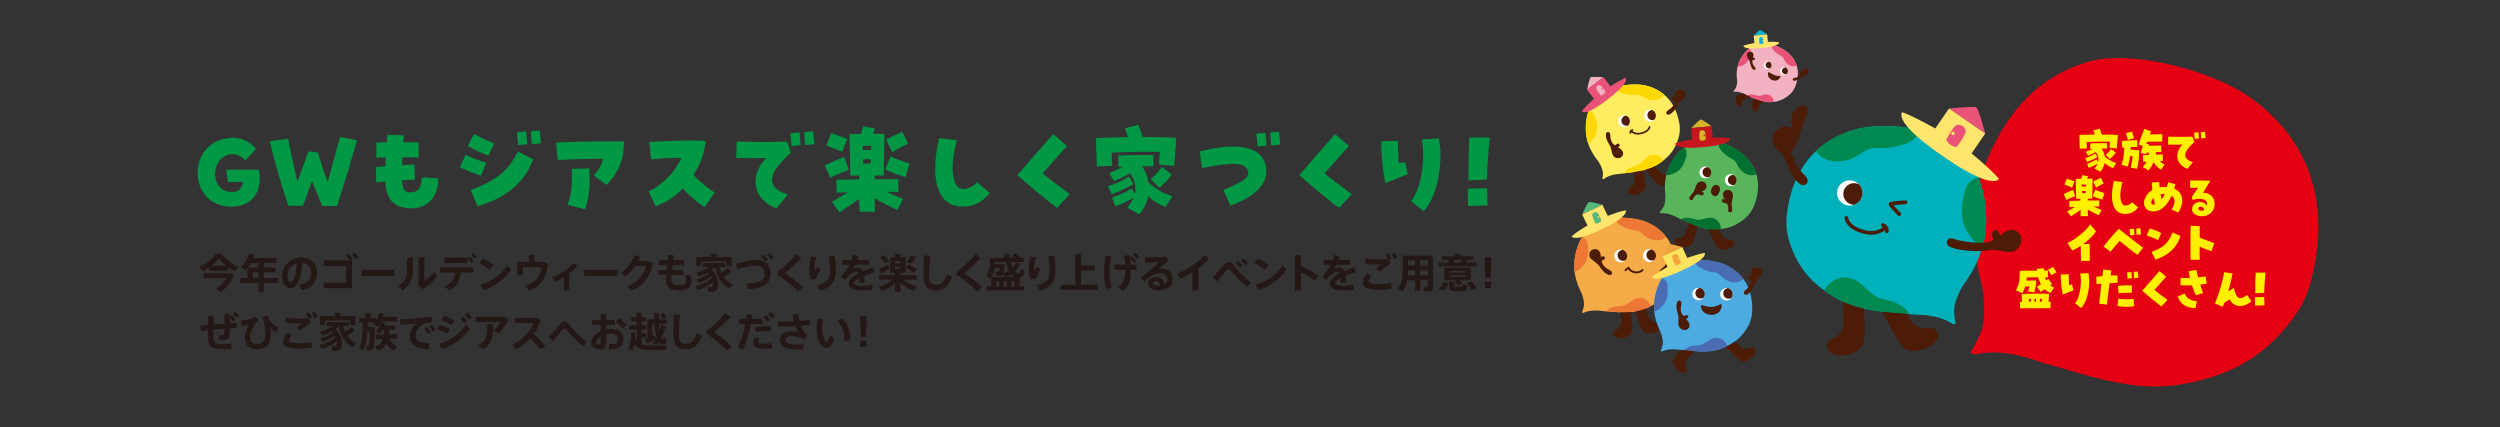 <svg xmlns="http://www.w3.org/2000/svg" viewBox="0 0 1200 205"><rect x="0" y="0" width="1200" height="205" fill="#333333" stroke="none"/><defs><style>.cls-1{fill:#231815;}.cls-2{fill:#009844;}.cls-3{fill:#e50012;}.cls-4{fill:#fff000;}.cls-5{fill:#ffd800;}.cls-6{fill:#00b1bb;}.cls-7{fill:#fff;}.cls-8{fill:#4d1c06;}.cls-9{fill:#008a51;}.cls-10{fill:#e85377;}.cls-11{fill:#ffe56d;}.cls-12{fill:#f3b2c1;}.cls-13{fill:#00b2cc;}.cls-14{fill:#ffec60;}.cls-15{fill:#59b55b;}.cls-16{fill:#007130;}.cls-17{fill:#d7b327;}.cls-18{fill:#c7161d;}.cls-19{fill:#f5ac48;}.cls-20{fill:#ed7836;}.cls-21{fill:#55b779;}.cls-22{fill:#4cabe1;}.cls-23{fill:#4a6cb2;}.cls-24{fill:#f4a23b;}.cls-25{fill:#ffe45f;}</style></defs><g id="原稿"><path class="cls-1" d="M109.57,129.89h-9V128.3a22.64,22.64,0,0,1-3.28,2l-1.61-2.16a19.88,19.88,0,0,0,8.09-6.38h2.44a21.68,21.68,0,0,0,8.26,6.32l-1.73,2.18a26.1,26.1,0,0,1-3.18-1.92Zm.86,1.28h.27l1.67.77a18.43,18.43,0,0,1-6.3,8.3l-2.23-1.63a15.66,15.66,0,0,0,4.92-5.1h-11v-2.34h12.62Zm-1.9-3.61a26.49,26.49,0,0,1-3.55-3.45,26,26,0,0,1-3.43,3.45Z"/><path class="cls-1" d="M126.67,135.82V140h-2.62v-4.19h-8.69v-2.37h3.4v-4.78c-.33.38-.68.77-1.05,1.12l-2.23-1.36a14.94,14.94,0,0,0,4.09-6.57l2.6.29c-.16.6-.37,1.18-.58,1.75h11.18v2.34h-6.1v2.16h5.52v2.3h-5.52v2.75h6.84v2.37Zm-2.62-9.58h-3.59A15.18,15.18,0,0,1,119,128.4h5.06Zm0,7.21V130.7h-2.72v2.75Z"/><path class="cls-1" d="M135.44,132.41a8.82,8.82,0,0,1,8.8-8.78c5.8,0,7.89,3.47,7.89,7.31s-1.65,7.05-7.35,8.33l-1.28-2.56c4.68-.77,5.86-3,5.86-5.72s-1.28-4.49-4.29-4.77c-.29,7.22-2.5,12.1-5.71,12.1-2.39,0-3.92-2.89-3.92-5.89Zm2.56-.06c0,1.78.62,3,1.41,3,1.17,0,2.8-3,3-9A6,6,0,0,0,138,132.35Z"/><path class="cls-1" d="M167.92,125a11.38,11.38,0,0,0-1.76-2.34l1.26-.92a13,13,0,0,1,1.82,2.37L168,125h1v13.32H155.34V135.7h10.78v-8.06H155.34V125Zm2.33-3.7a13.71,13.71,0,0,1,1.76,2.38l-1.33.88a10.41,10.41,0,0,0-1.73-2.39Z"/><path class="cls-1" d="M189.36,129.56v2.83h-15.9v-2.83Z"/><path class="cls-1" d="M198.13,123.72V130a10.3,10.3,0,0,1-4.79,9.24l-2.15-2c3.57-2.21,4.19-4.44,4.19-7.39v-6.13Zm5.56-.31v11.42a18.24,18.24,0,0,0,4.83-4.61l1.2,2.61a28.83,28.83,0,0,1-6.7,5.92l-2.14-1.3v-14Z"/><path class="cls-1" d="M215.47,139.52l-2.07-2.17c3.9-1.63,4.71-3.33,4.83-6.53h-7.14v-2.46h16.19v2.46H221C220.86,134.64,219.86,137.29,215.47,139.52Zm9.1-15.86v.49l1.08-.89a10.27,10.27,0,0,1,1.77,2.07l-1.11.89a10.89,10.89,0,0,0-1.74-2v2H213.26v-2.47Zm2.48-2.4a11.3,11.3,0,0,1,1.82,2.07l-1.12.9a9.54,9.54,0,0,0-1.79-2.06Z"/><path class="cls-1" d="M236.83,127.29l-1.8,2.27a27.6,27.6,0,0,0-4.93-3.39l1.71-2.23A37.7,37.7,0,0,1,236.83,127.29Zm6.77,0,1.78,2.11c-2.73,4.29-8.16,8.24-13.32,9.91l-1.43-2.66A22.63,22.63,0,0,0,243.6,127.31Z"/><path class="cls-1" d="M253.81,125.64v-3.18h2.81v3.18h4.07l2.31,1c-.55,6-2.91,10.66-9.1,12.89l-1.68-2.4c5.4-1.74,7.29-5.1,7.58-8.9h-8.75v3.94h-2.79v-6.5Z"/><path class="cls-1" d="M273.24,139.39h-2.5v-6.46a29.18,29.18,0,0,1-4.34,2.21l-1.28-2.07a24.94,24.94,0,0,0,10.16-6.83l1.88,1.5a23.55,23.55,0,0,1-3.92,3.51Z"/><path class="cls-1" d="M296.33,129.56v2.83h-15.9v-2.83Z"/><path class="cls-1" d="M311.44,125.33l2,.93c-1.59,6.79-4.54,10.8-10.37,13.24l-1.85-2.23c5.55-1.93,7.95-5.62,8.82-9.53h-5.25a25.66,25.66,0,0,1-4.5,5.08l-2.09-1.71a22,22,0,0,0,6.49-8.71l2.58.93c-.27.64-.62,1.32-1,2Z"/><path class="cls-1" d="M319.85,129.62c0-.74.13-1.52.21-2.29H316.3v-2.42h4.05c.1-.86.21-1.71.33-2.52l2.95.27c-.14.73-.28,1.49-.39,2.25h5.17v2.42h-5.54c-.1.79-.19,1.55-.27,2.29H328V132h-5.64c-.06.74-.08,1.38-.08,1.86,0,2.29.81,3,3.58,3,2.31,0,3.44-.58,3.44-2.21a4.65,4.65,0,0,0-.59-2.19l2.62-.47a8.68,8.68,0,0,1,.56,2.83c0,3.2-2.25,4.56-6,4.56-4.41,0-6.29-1.67-6.29-5.43,0-.51,0-1.16.08-2H316v-2.4Z"/><path class="cls-1" d="M335.06,139.19l-1.4-1.88c3-.68,6.19-2.05,8-3.86a7.46,7.46,0,0,0-.35-.69,19,19,0,0,1-5.86,3L334.2,134a16.21,16.21,0,0,0,6.13-2.68c-.15-.17-.33-.35-.5-.52a22.09,22.09,0,0,1-4.38,1.94l-1.34-1.8a18.36,18.36,0,0,0,6.1-2.68h-2.88v-2H348v2h-2.7a18.68,18.68,0,0,0,1,2.83,22.63,22.63,0,0,0,2.93-2.5l1.71,1.69a38.62,38.62,0,0,1-3.57,2.65,10.43,10.43,0,0,0,4.38,3.55l-1.73,2c-3.39-1.85-5.71-5.24-6.84-10.26a12.27,12.27,0,0,1-1.55,1.38c3.57,3.14,3.78,8.66,1.8,10a2.73,2.73,0,0,1-1.26.37,12,12,0,0,1-2.07,0l-.49-2.25a11,11,0,0,0,1.59,0,1.55,1.55,0,0,0,.59-.23,2.73,2.73,0,0,0,.46-2A21.41,21.41,0,0,1,335.06,139.19Zm6.24-15.78v-1.55H344v1.55h7.21v4.23h-2.54v-2.19h-12v2.19H334.2v-4.23Z"/><path class="cls-1" d="M363,124.75c4.23,0,6.9,2.44,6.9,6.4,0,4.65-2.83,7.35-11,7.6l-.54-2.75c6.65,0,8.67-1.67,8.67-4.66,0-2.4-1.57-3.91-4.6-3.91a36.68,36.68,0,0,0-8.55,1.88l-.66-2.85C356.88,125.72,360.74,124.75,363,124.75Zm3.59-2.52a12.2,12.2,0,0,1,2,2.27l-1.26,1a10.93,10.93,0,0,0-2-2.25Zm2.81-.85a11.87,11.87,0,0,1,2,2.27l-1.28,1a9.84,9.84,0,0,0-2-2.26Z"/><path class="cls-1" d="M384.59,123.78a63.35,63.35,0,0,1-7.52,7,.45.45,0,0,0-.17.31.33.33,0,0,0,.13.25,53.06,53.06,0,0,1,8.34,6.58L383,140a48.83,48.83,0,0,0-9.34-7.77,1.11,1.11,0,0,1-.54-1,1.79,1.79,0,0,1,.75-1.26,56.32,56.32,0,0,0,8.49-8Z"/><path class="cls-1" d="M388.45,128.69a21,21,0,0,1,.79-5.7l2.68.54a15.42,15.42,0,0,0-.95,4.94,5.39,5.39,0,0,0,.15,1.53c.29-.5.87-1.47,1.24-2l1.65,1.45a25.39,25.39,0,0,0-2.29,4.31l-2.29.36a13.39,13.39,0,0,1-1-5.4Zm12.05-6a32.52,32.52,0,0,1,.68,6.93c0,4.53-1.2,8-7.46,9.92L392.21,137c5.46-1.41,6.2-3.55,6.2-7.34a24.3,24.3,0,0,0-.78-6.5Z"/><path class="cls-1" d="M419.88,130.59c-1.45.48-3.31,1.12-5,1.8a32.4,32.4,0,0,1,.16,3.37h-2.5c0-.39,0-.72,0-1,0-.47,0-.9,0-1.27-1.5.76-2.54,1.58-2.54,2.37s1.24,1.26,3.78,1.26a24.5,24.5,0,0,0,4.92-.48l.23,2.44a31.8,31.8,0,0,1-5.13.35c-4,0-6.42-1.17-6.42-3.45,0-1.94,2.17-3.49,4.75-4.79-.23-.49-.52-.7-.85-.7a5.18,5.18,0,0,0-3.49,1.57,23.29,23.29,0,0,0-2.08,2.37l-2.09-1.69a20,20,0,0,0,4.05-5.64h-3.37v-2.33h4.4a20.88,20.88,0,0,0,.74-2.4l2.69.54c-.17.64-.37,1.26-.58,1.86H417v2.33h-6.49a12.67,12.67,0,0,1-1.12,1.94,5.34,5.34,0,0,1,2.38-.64,2.53,2.53,0,0,1,2.54,1.76c1.71-.72,3.39-1.36,4.57-1.9Z"/><path class="cls-1" d="M440.33,137.47l-1.65,2.19a19.91,19.91,0,0,1-6.42-3.8V140h-2.62V135.9a21.34,21.34,0,0,1-6.28,3.86l-1.59-2.08a18.21,18.21,0,0,0,6.58-3.47H422v-2.15h7.61v-1.22h-2.32v-7.33h2.07a15.09,15.09,0,0,0,.43-1.65l2.73.25c-.19.43-.42.91-.68,1.4h2.86v7.33h-2.47v1.22H440v2.15H433.6A17.46,17.46,0,0,0,440.33,137.47Zm-13.9-10.53.58,2c-1.2.76-2.93,1.78-4,2.36L422,129.17C423.05,128.69,425.07,127.7,426.43,126.94Zm-2.23-4.55a13.21,13.21,0,0,1,2.73,2.92c-.66.41-1.36.8-2.09,1.22a13.34,13.34,0,0,0-2.45-2.94Zm5.46,4h2.64v-1h-2.64Zm0,2.58h2.64v-1h-2.64Zm6.75-2.15a36.33,36.33,0,0,1,3.7,2.69l-1.78,1.59a29,29,0,0,0-3.49-2.85Zm3.35-3.38a30.58,30.58,0,0,1-2.73,3.16l-1.92-1.06a22.54,22.54,0,0,0,2.41-3.16Z"/><path class="cls-1" d="M446.41,122.68c-.31,4.09-.41,7.89-.41,9.67,0,3.22,1,4.36,3.37,4.36s3.86-1.18,5.14-5.1l2.54,1.24c-2,5.14-4.52,6.54-7.75,6.54-4.13,0-6-2.37-6-7,0-1.82.11-5.62.17-9.73Z"/><path class="cls-1" d="M470.63,123.78a63.35,63.35,0,0,1-7.52,7,.41.41,0,0,0-.17.31.3.3,0,0,0,.13.25,53.06,53.06,0,0,1,8.34,6.58L469,140a48.83,48.83,0,0,0-9.34-7.77,1.11,1.11,0,0,1-.54-1,1.79,1.79,0,0,1,.75-1.26,56.32,56.32,0,0,0,8.49-8Z"/><path class="cls-1" d="M475.84,137.53V133h7l-1.41-1.24a1,1,0,0,1-.33.33,3,3,0,0,1-1.19.25l-1.76,0-.29-2c.41,0,1.05,0,1.36,0a.44.44,0,0,0,.25-.06c.15-.09.27-.56.35-1.6h-2.49a10.32,10.32,0,0,1-2.05,5.13l-1.92-1.65a7.87,7.87,0,0,0,1.71-5.35v-3h7.17c-.14-.64-.25-1.3-.35-2l2.44-.06c.08.72.2,1.4.31,2h2.31c-.35-.29-.74-.58-1.16-.87l1.49-1.23a9.8,9.8,0,0,1,2.27,1.71l-.58.39h2.42v2h-6.28a15.59,15.59,0,0,0,.89,2.49,10.29,10.29,0,0,0,1.61-2.31l2.17.58a12.08,12.08,0,0,1-2.62,3.63,2.77,2.77,0,0,0,1.85,1.1c.46,0,.67-.37.77-2l2,.55c-.33,2.59-1,3.49-2.39,3.56v4h2.31v2.05H473.52v-2.05Zm5-10.76h1.26a21.53,21.53,0,0,1-.46,4.48,15.42,15.42,0,0,0,2.58-1.38,19.43,19.43,0,0,1-1.53-4h-5.26v.9h3.41Zm-1.16,10.76v-2.6h-1.43v2.6Zm3.55,0v-2.6h-1.44v2.6Zm3.88-4.5a5.22,5.22,0,0,1-1.69-1.38A17.19,17.19,0,0,1,483,133Zm-.26,4.5v-2.6h-1.49v2.6Z"/><path class="cls-1" d="M493.86,128.69a21,21,0,0,1,.8-5.7l2.67.54a15.42,15.42,0,0,0-.95,4.94,5.34,5.34,0,0,0,.16,1.53c.29-.5.87-1.47,1.24-2l1.65,1.45a25.39,25.39,0,0,0-2.29,4.31l-2.29.36a13.22,13.22,0,0,1-1-5.4Zm12.06-6a32.52,32.52,0,0,1,.68,6.93c0,4.53-1.2,8-7.46,9.92L497.62,137c5.47-1.41,6.21-3.55,6.21-7.34a24.3,24.3,0,0,0-.78-6.5Z"/><path class="cls-1" d="M516.19,136.65V121.84h2.65v5.64h6.69v2.43h-6.69v6.74H527v2.43h-17.9v-2.43Z"/><path class="cls-1" d="M533.38,123.14a32.94,32.94,0,0,0-.82,7.52,19.89,19.89,0,0,0,1.19,7.27l-2.66.82a23.38,23.38,0,0,1-1.12-7.83,42.92,42.92,0,0,1,.75-8.19Zm6.71,3.9a41.65,41.65,0,0,0-.53-4.34l2.83-.16c0,.48.08,1,.12,1.43l1-.79a10.26,10.26,0,0,1,1.82,2.06l-1.16.93a9.42,9.42,0,0,0-1.59-1.88c.08,1,.11,1.9.15,2.75h2.83v2.44h-2.79c0,4.79-.77,7.7-3.78,10.18l-2.19-1.8c2.68-1.86,3.37-4.44,3.39-8.38h-5.33V127Zm4.72-5.76a9.79,9.79,0,0,1,1.91,2l-1.13,1a10,10,0,0,0-1.84-2Z"/><path class="cls-1" d="M559.79,123.08l1.26,1.86c-1.45,1.17-3.6,3-4.9,4.25a6.17,6.17,0,0,1,1.8-.27,4.85,4.85,0,0,1,5,5c0,3.3-2.28,5.41-6.88,5.41-3.2,0-4.92-1.32-4.92-3.28,0-1.7,1.57-3.08,3.88-3.08s3.54,1.22,4,3.47a2.59,2.59,0,0,0,1.28-2.42,3,3,0,0,0-3.08-3,8.62,8.62,0,0,0-2.39.39,18.73,18.73,0,0,0-5.6,3.88l-1.75-2a79.76,79.76,0,0,0,8.75-7.52c-1.55.15-4.46.31-6.56.4l-.15-2.54A100.9,100.9,0,0,0,559.79,123.08Zm-4.75,12c-.95,0-1.55.39-1.55,1s.68,1.07,2.33,1.07a7.87,7.87,0,0,0,1,0C556.65,135.8,556.09,135.08,555,135.08Z"/><path class="cls-1" d="M575.28,139.41h-2.91V130.7a38.14,38.14,0,0,1-5.86,3.07L565,131.3c4.4-1.39,10.74-5.79,13.14-8.84l2.2,1.73a34.63,34.63,0,0,1-5.1,4.54Z"/><path class="cls-1" d="M587.81,126.79a2.68,2.68,0,0,1,1.94-1,2.57,2.57,0,0,1,1.94,1.08,53.3,53.3,0,0,0,8.88,8.75l-2,2.21a93.66,93.66,0,0,1-7.85-7.93c-.37-.43-.66-.64-1-.64s-.64.21-1.07.66c-.83.87-2.84,3.23-4.32,5.09L582,133.13C583.88,131.19,586.69,128,587.81,126.79Zm6.59-1.57a11.25,11.25,0,0,1,2,2.28l-1.28,1a11.5,11.5,0,0,0-1.92-2.29Zm2.54-1.13a10.75,10.75,0,0,1,2,2.31l-1.32,1a8.66,8.66,0,0,0-1.9-2.31Z"/><path class="cls-1" d="M608.92,127.29l-1.81,2.27a27.14,27.14,0,0,0-4.92-3.39l1.7-2.23A38.51,38.51,0,0,1,608.92,127.29Zm6.76,0,1.78,2.11c-2.73,4.29-8.16,8.24-13.31,9.91l-1.44-2.66A22.6,22.6,0,0,0,615.68,127.31Z"/><path class="cls-1" d="M632.89,132.41l-1.82,2.32a42.32,42.32,0,0,0-6.67-4v8.71h-2.83v-17h2.83v5.26A61.73,61.73,0,0,1,632.89,132.41Z"/><path class="cls-1" d="M650.85,130.59c-1.45.48-3.31,1.12-5,1.8a32.4,32.4,0,0,1,.16,3.37h-2.5c0-.39,0-.72,0-1,0-.47,0-.9,0-1.27-1.5.76-2.54,1.58-2.54,2.37s1.24,1.26,3.78,1.26a24.5,24.5,0,0,0,4.92-.48l.23,2.44a31.8,31.8,0,0,1-5.13.35c-4,0-6.42-1.17-6.42-3.45,0-1.94,2.17-3.49,4.75-4.79-.23-.49-.52-.7-.85-.7a5.18,5.18,0,0,0-3.49,1.57,23.29,23.29,0,0,0-2.08,2.37l-2.09-1.69a20,20,0,0,0,4.05-5.64h-3.37v-2.33h4.4a20.88,20.88,0,0,0,.74-2.4l2.69.54c-.17.64-.37,1.26-.58,1.86H648v2.33h-6.49a12.67,12.67,0,0,1-1.12,1.94,5.34,5.34,0,0,1,2.38-.64,2.52,2.52,0,0,1,2.54,1.76c1.71-.72,3.39-1.36,4.57-1.9Z"/><path class="cls-1" d="M654.14,135.49a6.56,6.56,0,0,1,2.23-4.24l2,1.41a4,4,0,0,0-1.48,2.44c0,1,1.54,1.3,5.18,1.3a23.69,23.69,0,0,0,5.58-.66l.43,2.78a37.57,37.57,0,0,1-6.18.52c-5.18,0-7.8-.89-7.8-3.53Zm7.29-11c1.73,0,3.36,0,4.83-.14a13.6,13.6,0,0,0-1.26-2.05l1.4-.78a14,14,0,0,1,1.47,2.4l-1.4.76,1,1.92c-1.12.66-3.84,2.64-5.14,3.68l-1.82-1.6c.82-.59,1.92-1.32,2.58-1.79-.76,0-1.71.06-2.38.06a30.7,30.7,0,0,1-5.55-.52l.43-2.49a27,27,0,0,0,5.83.55Zm7.8-3.22a16.49,16.49,0,0,1,1.45,2.42l-1.45.78a10.35,10.35,0,0,0-1.42-2.41Z"/><path class="cls-1" d="M681.74,134.52v5.08h-2.48v-5.08h-3.8a13.59,13.59,0,0,1-2.17,5.47L671,138.53c1.86-2.48,2.25-5.27,2.25-8.47v-7.38h14.62v14.81c0,1.43-.39,2.23-1.69,2.44a14.28,14.28,0,0,1-2.52.06c-.16-.85-.33-1.65-.5-2.44a11.2,11.2,0,0,0,1.7,0c.35,0,.45-.17.45-.52v-2.54Zm-2.48-2.34v-2.47h-3.43v.37c0,.7,0,1.4-.08,2.1Zm0-4.79V125h-3.43v2.39Zm6.09,0V125h-3.61v2.39Zm0,4.79v-2.47h-3.61v2.47Z"/><path class="cls-1" d="M695.59,126a8.8,8.8,0,0,0-.56-1.26H692.2V123h6.13v-1.15H701V123h6.23v1.76h-2.79c-.22.39-.49.81-.76,1.26h5.12v1.82H690.63V126Zm-.29,10a11.57,11.57,0,0,1-2.38,3.49l-2.27-1a8.48,8.48,0,0,0,2.38-3.18Zm3.49-1.48h-5.44v-6H706v6h-5.46a11.15,11.15,0,0,1,1.41,1.75l-2,1.06a12.54,12.54,0,0,0-1.81-2.44Zm-.71.72v1.69c0,.66.13.79.83.81s1.71,0,2.35,0,.71-.12.77-1.14l2.35.39c-.22,2.46-.68,2.77-2.93,2.81-.83,0-2,0-2.81,0-2.52-.06-3-.57-3-2.85V135.2Zm-2.21-4.36h7.56v-.78h-7.56Zm0,2h7.56v-.75h-7.56Zm5.27-6.86c.19-.43.41-.85.58-1.26h-4.05a6.51,6.51,0,0,1,.46,1.26Zm4.94,9a16.48,16.48,0,0,1,2.58,3.32l-2.33,1A16.24,16.24,0,0,0,704,136Z"/><path class="cls-1" d="M715.75,135.16v3.14h-3v-3.14Zm0-11.75v5l-.29,5H713l-.29-5v-5Z"/><path class="cls-1" d="M99.82,156.08c0-1.55,0-3.1,0-4.5h2.72c0,1.38,0,2.85,0,4.28,1.73-.15,3.57-.29,5.31-.42,0-1.63-.08-3.36-.15-4.62h2.63c0,.39,0,.8,0,1.23l1-.72a13.32,13.32,0,0,1,1.67,2.09l-1.28.91a11,11,0,0,0-1.36-1.82c0,.85,0,1.77,0,2.71,1.18-.09,2.25-.19,3.16-.27l.17,2.43c-.93,0-2.07.11-3.35.21-.06,4.63-.52,5.58-3.06,5.58a18.74,18.74,0,0,1-2.19-.13v-2.27a16,16,0,0,0,1.63.1c.81,0,1-.2,1-3.09-1.72.14-3.56.29-5.31.45,0,1.94.06,3.57.14,4.56.15,1.84,1.06,2.42,4.65,2.4a31.74,31.74,0,0,0,3.86-.27v2.6c-1.07.07-2.64.13-3.84.13-5,0-6.94-1-7.25-4.53-.1-1-.16-2.66-.18-4.66-1.26.14-2.38.23-3.33.35l-.23-2.38C97.21,156.31,98.45,156.21,99.82,156.08ZM113,149.62a12.6,12.6,0,0,1,1.7,2.08l-1.26.91a9.79,9.79,0,0,0-1.65-2.08Z"/><path class="cls-1" d="M122.34,151.85l1.77,1.65c-2.72,2.75-4.07,5.85-4.07,8.28,0,2.11,1.22,3.29,3.39,3.29,2.52,0,4-1.59,4-5.06a26.44,26.44,0,0,0-1.57-7.89l2.54-.71a9.15,9.15,0,0,0,5.31,5.85l-1.2,2.39a9.44,9.44,0,0,1-3-2.31,16.35,16.35,0,0,1,.42,3.57c0,4.26-2.23,6.76-6.55,6.76-3.74,0-5.87-2.15-5.87-5.72a11.07,11.07,0,0,1,2.15-6.14,19.22,19.22,0,0,1-3.69.62l-.27-2.66a14.55,14.55,0,0,0,5.06-.85A6,6,0,0,0,122.34,151.85Z"/><path class="cls-1" d="M135.93,163.81a6.51,6.51,0,0,1,2.23-4.24l2,1.41a4,4,0,0,0-1.47,2.45c0,1,1.53,1.29,5.17,1.29a24.36,24.36,0,0,0,5.59-.65l.42,2.77a36.42,36.42,0,0,1-6.18.52c-5.18,0-7.79-.89-7.79-3.53Zm7.28-10.95c1.73,0,3.36,0,4.83-.14a13.3,13.3,0,0,0-1.26-2.05l1.4-.78a13.7,13.7,0,0,1,1.47,2.41l-1.39.75,1,1.92a62.85,62.85,0,0,0-5.13,3.69l-1.83-1.61c.82-.58,1.92-1.32,2.58-1.79-.75,0-1.7.06-2.38.06a30.7,30.7,0,0,1-5.55-.52l.43-2.48a27.07,27.07,0,0,0,5.84.54Zm7.8-3.22a15.3,15.3,0,0,1,1.45,2.43l-1.45.77a9.77,9.77,0,0,0-1.42-2.4Z"/><path class="cls-1" d="M154.49,167.52l-1.4-1.88c3-.68,6.19-2.06,8-3.86a7.61,7.61,0,0,0-.35-.7,18.81,18.81,0,0,1-5.86,3l-1.28-1.76a16,16,0,0,0,6.13-2.67c-.15-.18-.33-.35-.5-.53a21,21,0,0,1-4.38,1.94l-1.34-1.8a18.36,18.36,0,0,0,6.1-2.68h-2.88v-2H167.4v2h-2.69a17.66,17.66,0,0,0,1,2.83,22.63,22.63,0,0,0,2.93-2.5l1.71,1.69a38.62,38.62,0,0,1-3.57,2.65,10.35,10.35,0,0,0,4.38,3.55l-1.72,2c-3.4-1.84-5.72-5.24-6.85-10.26A11.54,11.54,0,0,1,161,158c3.57,3.14,3.78,8.66,1.8,10a2.62,2.62,0,0,1-1.26.37,12,12,0,0,1-2.07,0L159,166a10.8,10.8,0,0,0,1.58,0,1.4,1.4,0,0,0,.59-.23,2.73,2.73,0,0,0,.46-2A21.61,21.61,0,0,1,154.49,167.52Zm6.24-15.78v-1.56h2.66v1.56h7.21V156h-2.54v-2.19h-12V156h-2.47v-4.22Z"/><path class="cls-1" d="M178.68,156.89h1.2c-.12,6.63-.25,10.41-1,11a2,2,0,0,1-1.3.41c-.35,0-1.16,0-1.59,0l-.31-2.29a11,11,0,0,0,1.13,0,.43.43,0,0,0,.29-.08c.25-.27.36-2.51.44-6.88h-1.22c-.23,3.69-.74,7.06-2,9.23l-2.13-1.16c1.63-2.68,1.9-7.41,1.94-12.24h-1.73v-2.15h3v-2.58h2.46v2.58h2.73v1a12.43,12.43,0,0,0,1.34-3.61l2.23.41c-.13.54-.27,1.09-.44,1.59h6.86v2.19h-7.77a15.56,15.56,0,0,1-1.63,2.5l-1.88-1.2c.21-.23.4-.5.6-.76h-3.41c0,.66,0,1.32-.06,2h2.27Zm12,9.38-1.55,2.08a8.26,8.26,0,0,1-3.66-3.49,7.83,7.83,0,0,1-3.84,3.47l-1.74-1.84a6,6,0,0,0,3.91-3.84h-3.39V160.5h3.84c.08-.66.13-1.36.15-2.13h-.75a11.62,11.62,0,0,1-1.17,1.86l-2-1a11.5,11.5,0,0,0,2.13-4.64l2.19.43c-.1.41-.19.81-.33,1.22h5.29v2.1h-2.94c0,.75-.1,1.47-.18,2.13h3.84v2.15h-3.45A6.35,6.35,0,0,0,190.73,166.27Z"/><path class="cls-1" d="M201.79,152.67c1.73-.14,3.88-.37,5.37-.57l.33,2.64a26.79,26.79,0,0,0-3.16.41,5.22,5.22,0,0,0-1.45.66c-2.23,1.51-3.43,3.31-3.43,5.44s1.8,3.47,6.61,3.67l-.35,2.65c-5.76-.19-9-2.23-9-6.2a7.92,7.92,0,0,1,3.12-6.11c-1.94.2-5.31.45-7.66.58l-.21-2.59C194.6,153.15,199.74,152.84,201.79,152.67Zm3.24,4.38a12.86,12.86,0,0,1,1.55,2.46l-1.34.76a11.69,11.69,0,0,0-1.51-2.47Zm2.33-1.11a12.23,12.23,0,0,1,1.55,2.44l-1.36.74a11.77,11.77,0,0,0-1.47-2.46Z"/><path class="cls-1" d="M216,158.07l-1.28,2.25a36,36,0,0,0-4.93-2.19l1.28-2.29A36.9,36.9,0,0,1,216,158.07Zm7.72-2.38,1.78,2.05c-2.73,4.29-8.16,8.24-13.32,9.91L210.74,165A22.54,22.54,0,0,0,223.72,155.69Zm-5.67-1.88L216.76,156a36.85,36.85,0,0,0-4.77-2.31l1.29-2.21A41.91,41.91,0,0,1,218.05,153.81Zm4-1.86a11.72,11.72,0,0,1,2.19,2.15L223,155.21a11,11,0,0,0-2.16-2.16Zm2.17-1.77a11.68,11.68,0,0,1,2.17,2.16l-1.2,1.1a13.1,13.1,0,0,0-2.17-2.17Z"/><path class="cls-1" d="M242.34,152.08l2,1.38a54.45,54.45,0,0,1-5,6.67L237,158.62a23.3,23.3,0,0,0,3.28-4h-12v-2.52Zm-5.64,3.63c0,6.09-.35,9-4.91,12l-2.17-2c4.19-2.46,4.32-4.46,4.32-10.08Z"/><path class="cls-1" d="M261.81,166l-2.5,1.71a34.06,34.06,0,0,0-4.81-5.27,24.1,24.1,0,0,1-6.84,5.27l-1.78-2.25c5.1-2.27,9-6.75,10.1-10.45h-8.76v-2.48h10.41l1.91,1.09a24.88,24.88,0,0,1-3.37,6.74A57.73,57.73,0,0,1,261.81,166Z"/><path class="cls-1" d="M268.9,155.48a2.77,2.77,0,0,1,2-1.19,3.19,3.19,0,0,1,2.42,1.61,41.31,41.31,0,0,0,8.49,8.22L280,166.29a57.12,57.12,0,0,1-7.73-7.52c-.57-.7-.95-1-1.3-1s-.68.28-1.15.8c-1,1.11-2.83,3.35-4.38,5.2l-2.09-1.94A80.59,80.59,0,0,0,268.9,155.48Z"/><path class="cls-1" d="M288.32,153.6v-2.81H291v2.81h4.15V156H291v2.13a14.34,14.34,0,0,1,2.72-.27c3.68,0,5.52,1.84,5.52,4.93,0,2.94-1.82,4.84-5.6,4.84a12.43,12.43,0,0,1-1.41-.1l.07-2.5a9.36,9.36,0,0,0,1.4.1c2.19,0,2.89-.74,2.89-2.36s-1.05-2.62-3.37-2.62a8.67,8.67,0,0,0-2.22.29v3.84c0,2.23-.93,3.41-3,3.41-2.63,0-4.24-1.36-4.24-3.08,0-2.29,1.86-4.42,4.63-5.64v-3h-4.23V153.6Zm-2.19,10.66c0,.54.44,1,1.3,1,.68,0,.89-.33.89-1.07v-2.66C287,162.38,286.13,163.41,286.13,164.26Zm14.6-8.26-1.85,1.76a14.64,14.64,0,0,0-3.41-3.17l1.63-1.77A21.49,21.49,0,0,1,300.73,156Z"/><path class="cls-1" d="M305.66,163.41v-5.16h-3.58v-2.1h3.48v-1.8H303v-2.09h2.59v-2.08H308v2.08H310v2.09H308v1.8h2.38v2.1H308V160h2.19v2.09H308v3.16a9.28,9.28,0,0,0,3.53.62c1.1,0,7.35,0,8.66-.08,0,0,0,0-.48,2.19-1.28,0-7.27.06-8.55,0-3-.06-5.06-.75-6.67-2.75a17.58,17.58,0,0,1-.93,3.08l-2-.83a18,18,0,0,0,1.32-8l2.07.19c0,.88,0,1.71-.05,2.54A7.9,7.9,0,0,0,305.66,163.41Zm5.1-1.11v-9H314c0-1-.1-2-.12-3.13h2.41c0,1.11,0,2.14.06,3.13H320v2.09H316.4c.08,1.26.2,2.4.31,3.39a18.25,18.25,0,0,0,.72-2.87l2,.53a17.76,17.76,0,0,1-2,5.73c.21.55.45.84.7.88s.37-.18.46-1.34l1.53.95c-.38,2.4-1,3-2.46,2.75a2.4,2.4,0,0,1-1.59-1.18,12.17,12.17,0,0,1-1.26,1.41l-1.8-1.06a13.33,13.33,0,0,0,1.51-1.69c-1.26.66-3,1.49-4.09,2l-.85-2.15C309.91,162.61,310.31,162.48,310.76,162.3Zm3.57-1.34s0,0,.37,1.77c.15-.22.31-.43.44-.64a35.61,35.61,0,0,1-1-6.67h-1v6Zm4-10.74a10.41,10.41,0,0,1,1.61,1.94l-1.76,1a9.17,9.17,0,0,0-1.38-2Z"/><path class="cls-1" d="M326.3,151c-.31,4.09-.41,7.89-.41,9.67,0,3.22,1,4.36,3.38,4.36s3.86-1.18,5.13-5.09l2.54,1.24c-1.95,5.13-4.51,6.53-7.75,6.53-4.13,0-6-2.37-6-7,0-1.82.12-5.62.17-9.73Z"/><path class="cls-1" d="M350.53,152.1a62.68,62.68,0,0,1-7.53,7,.46.46,0,0,0-.17.31.34.34,0,0,0,.14.26,53.41,53.41,0,0,1,8.33,6.57l-2.38,2.07a48.92,48.92,0,0,0-9.35-7.77,1.11,1.11,0,0,1-.54-1,1.77,1.77,0,0,1,.76-1.26,55.79,55.79,0,0,0,8.49-8Z"/><path class="cls-1" d="M358.16,153.07c.1-.77.17-1.53.21-2.27l2.77.14c-.07.7-.15,1.42-.27,2.13H366v2.43h-5.56a46.74,46.74,0,0,1-3.84,12.21l-2.47-1.24a36,36,0,0,0,3.61-11h-3.06v-2.43Zm6.32,9.27A3.65,3.65,0,0,0,364,164c0,.79,1.36,1,3.38,1a18,18,0,0,0,3.08-.27v2.48a29.27,29.27,0,0,1-3.06.15c-3.45,0-5.9-.75-5.9-2.67a6.59,6.59,0,0,1,.8-2.74Zm5.64-3.26c-.74-.07-1.65-.11-2.64-.11a37.3,37.3,0,0,0-4.84.33l-.16-2.37c1.47-.15,3.55-.23,5.24-.25.91,0,1.74,0,2.4.06Zm-2.5-7.85a13.47,13.47,0,0,1,2,2.29l-1.29,1a10.44,10.44,0,0,0-2-2.29Zm2.36-1.49a11.84,11.84,0,0,1,2,2.29l-1.3,1a10.58,10.58,0,0,0-2-2.32Z"/><path class="cls-1" d="M373.5,154.31c.92.06,1.92.08,3.07.08,1.41,0,3,0,4.5-.13a26.89,26.89,0,0,1-.64-3.26l2.81-.25a20.52,20.52,0,0,0,.54,3.29,32.47,32.47,0,0,0,4.79-.77l.54,2.4a45.7,45.7,0,0,1-4.59.7,13.06,13.06,0,0,0,3.12,4.77L386.09,163a12.94,12.94,0,0,0-6.54-1.63c-1.68,0-2.52.78-2.52,1.9s1.51,2.11,5.39,2.11a27.83,27.83,0,0,0,3.2-.19l-.14,2.48c-1.06.08-2.15.12-3,.12-5.66,0-8.12-1.8-8.12-4.73,0-2.23,1.94-4,4.75-4a17.43,17.43,0,0,1,4.18.49,15,15,0,0,1-1.45-2.95c-2,.12-4,.18-5.8.2-.89,0-1.74,0-2.52,0Z"/><path class="cls-1" d="M395,153.34a31.44,31.44,0,0,0-.31,4.11c0,4.08,1.08,6.46,2.13,6.46.56,0,1.14-1.12,1.45-2.83l2.25,1c-.74,3.31-2,4.84-3.59,4.84-2.3,0-4.94-2.94-4.94-9.42,0-1.34.06-2.81.19-4.42Zm9.24-.73c2.95,3.12,3.84,6.26,4,10.76l-2.93.25c0-4.48-.82-6.9-3.37-9.54Z"/><path class="cls-1" d="M415.93,163.48v3.14h-3v-3.14Zm0-11.74v5l-.29,5h-2.41l-.29-5v-5Z"/><path class="cls-2" d="M94.89,83c0-9,6.25-16.65,16.65-16.79a13.74,13.74,0,0,1,11.33,5.32L117.74,77a8.39,8.39,0,0,0-6.63-3c-10.46,1-10.7,18.73.77,18.15,2.47-.14,4.36-1.59,4.75-4.84-2.52,0-5.09,0-7.22.1l-.77-5.91c5.13-.14,11.52,0,15.73,0,.19,1.84.29,3.15.29,4.07,0,8.81-5.57,13.46-13.26,13.65C100.22,99.12,94.89,91.28,94.89,83Z"/><path class="cls-2" d="M154.67,98.88c-1.59-3.78-3.34-7.94-4.88-12-1.31,3.58-2.57,6.88-4.41,11.91h-7c-4.21-12.83-7-22.89-8.85-31l8.8-1.21c1.17,6.59,2.47,12.1,4.41,20.53,2.66-7.12,3.87-10.31,5.32-14.43l4.5.49c1.6,4.55,2.57,8.85,4.7,14.18,2.86-10,4.4-15.88,5.95-21.59l8.18,1.55c-2.66,9.39-5.13,17.57-9.58,31.61Z"/><path class="cls-2" d="M184.88,87.07c-1.84.19-3.38.34-4.3.48l-.1-7.4c1.21-.15,2.76-.25,4.5-.39.05-1.36.1-2.76.19-4.21-2.46,0-4,.09-4.5.14V68.43c1.17-.05,3.29-.09,5-.09.09-1.21.19-2.47.34-3.68l7.89.34c-.15,1.11-.25,2.22-.34,3.29,3.72,0,6.34,0,7.4.14v7.21c-.92-.09-3.77-.14-7.84-.14,0,1.31-.1,2.56-.14,3.77,3.14-.19,4.79-.24,5.9-.24l.29,7.21c-1.74.05-3.92.15-6.19.25.14,4.3,1.16,5.85,3.87,5.85,3.77,0,5.42-1.93,5.61-7.21l7.94.49c-.1,8.95-5,14.37-13,14.37h-.1C189.43,99.94,185.22,95.78,184.88,87.07Z"/><path class="cls-2" d="M220.76,80.24l2.76-6a54.11,54.11,0,0,0,9.92,3.82l-2.52,6.25A71.07,71.07,0,0,1,220.76,80.24Zm3.82-10.16,2.95-5.76a99.07,99.07,0,0,0,9.73,4.55l-2.8,5.81A71.11,71.11,0,0,1,224.58,70.08Zm1.36,21.1c13.55-4.89,18.34-10.07,22.7-18.49l7.26,3.78c-4.16,11.81-14,18.87-26.67,22.5ZM248.15,63.5l4.36-.39c.24,1.84.44,4.74.53,6.15l-4.35.38C248.59,68.05,248.35,65.33,248.15,63.5Zm6.63-.49,4.26-.38c.25,1.83.49,4.69.59,6.14l-4.41.44C255.12,67.42,254.88,64.75,254.78,63Z"/><path class="cls-2" d="M285,84.21c2.66-2.9,4-5.37,4.4-8-5.86,0-16.07.24-21.68.62l-.78-8.32c4.75-.44,16.31-.68,32.43-.68a11.68,11.68,0,0,1,.05,1.7,26.48,26.48,0,0,1-8.32,19.21ZM272.41,98.3c1.79-4.46,2.32-9,2-17.23l8.42-.25c.53,8.28-.05,14-2,19.61Z"/><path class="cls-2" d="M327.79,90.41A33.12,33.12,0,0,1,314.72,99l-3.48-7.21C318,89,324.16,82.32,327.16,75.74c-5.27.05-10.84.39-14.66.73l-.83-8.28c4.55-.34,12.78-.73,19.85-.73,2.66,0,5.13.1,7.21.2a36.43,36.43,0,0,1-5.86,16.26A56,56,0,0,0,343,92.44l-4.79,7A55.55,55.55,0,0,1,327.79,90.41Z"/><path class="cls-2" d="M367.78,75.84c-4.21.14-9.44.14-14.38,0l.2-7.89c9.63.24,18.1.29,24.1,0l1.94,5.27c-11.62,10.55-12.05,16.65-1.5,20.19L372.76,100C361.58,96.07,359.26,84.6,367.78,75.84ZM379.4,63.93l4.35-.39c.24,1.84.44,4.75.53,6.15l-4.35.39C379.83,68.92,379.64,66.64,379.4,63.93Zm6.63-.48,4.26-.39c.14,1.21.38,3.73.58,6.15l-4.41.43C386.36,67.85,386.12,65.19,386,63.45Z"/><path class="cls-2" d="M395.91,79.42a78.45,78.45,0,0,1,9.39-4.07l2.13,6.25a69.17,69.17,0,0,0-8.91,3.72Zm.77-9.63L399,63.88c3.05,1.12,4.84,1.75,7.64,2.86l-2.42,6.15C400.41,71.19,399.3,71,396.68,69.79Zm2.67,27.1c2.85-1.74,5.32-3.14,7.69-4.6-2.27.1-4.16.15-5.47.2l-.1-6.15c2.28-.1,6.59-.19,10.94-.24V84.26H408.2c-.19-7.26-.38-15.2-.48-19.84,1.74,0,4.31-.15,5.42-.15l1.26-3.58,5.61,1c-.38.93-.68,1.75-1,2.52,1.75,0,3.49,0,5.52.1-.05,3.92-.34,15.39-.34,19.94h-4.4V86c3.24,0,7.5,0,11.42,0v6.1c-3.05,0-4.35,0-5.61,0,2.47,1.16,4.89,2.23,7.89,3.44l-2.81,5.27c-3.48-1.69-6.73-3.24-10.89-5.71.1,3.63.14,5.08.19,6.54h-7.4c-.1-3.49-.1-4.84-.1-6.2-3.05,2.08-6.44,4.36-9.53,6.54ZM418.12,72c.05-.78.05-1.46.1-2-1.45-.05-2.71-.05-4.06,0,0,.63,0,1.36,0,2.08C415.51,72,416.82,72,418.12,72Zm-.19,6.48c0-.72.05-1.4.05-2.08H414.3v2.08ZM425,81.31l2.47-6.25a67.21,67.21,0,0,0,9.14,3.39l-2,6.44A42.19,42.19,0,0,1,425,81.31ZM425.34,67c2.66-1.4,4.6-2.27,7.74-3.73l2.76,5.67c-2.27,1.21-4.5,2.22-7.55,4.06Z"/><path class="cls-2" d="M448.92,80.92a63.15,63.15,0,0,1,1.89-14.67l8.47,1.07c-3.49,13-2.33,23.38,3,23.38a7.93,7.93,0,0,0,6.53-3.34l6.29,5.27c-3.63,4.46-7.79,6.54-13.07,6.54C453.56,99.17,448.92,92.73,448.92,80.92Z"/><path class="cls-2" d="M488.32,84.07c4.51-5.18,13.17-15.15,17.23-19.7l6.59,5.71c-3.05,3.39-8.76,9.92-11.67,13.12,1.6,1.45,7.46,5.9,13.07,10l-6.15,6.58C503.47,96.94,493.07,88.37,488.32,84.07Z"/><path class="cls-2" d="M526.09,66.21h.82c4.55-.15,9.49-.29,14.52-.39-.49-1.45-.92-2.91-1.4-4.26l6.29-1.65a49.4,49.4,0,0,1,2.18,5.86c5.71,0,11.23.1,16.07.39-.2,4.55-.63,9.44-1,13.5l-7.31-.72c.15-1.55.34-3.83.48-6-6.48-.2-13.84,0-23.13.29,0,2.27.1,4.59.19,6.43l-7.26.2C526.33,75.84,526.13,70.47,526.09,66.21Zm5.76,23.13A45.68,45.68,0,0,0,542,84.74l2,3.68a73,73,0,0,1-10.36,4.79Zm9.29,10.31a17.85,17.85,0,0,0,3-4.84,46.13,46.13,0,0,1-8.81,4.26l-1.55-4.26a43.14,43.14,0,0,0,9.39-4.31l1.55,2.62a11.47,11.47,0,0,0-2.37-9.92,66.62,66.62,0,0,1-7.6,3.72L532.43,83a57,57,0,0,0,6.68-3c-.73,0-1.46,0-2.23.1l-.1-5.47c5.67-.25,11.76-.25,16.89-.25v5.38c-2.12,0-3.92,0-5.56,0a18.19,18.19,0,0,1,3.14,7.74,27.36,27.36,0,0,0,11.52,6.63l-3.29,5.23a25.7,25.7,0,0,1-8.37-5.23,19.43,19.43,0,0,1-4.26,8.76ZM552.37,86a28,28,0,0,0,5.32-5.9l4.75,3.72a37.81,37.81,0,0,1-6,6.35Z"/><path class="cls-2" d="M587.27,91.18c10.07-4.31,12.44-6.1,11.86-8.71-1-4.45-6.53-4.89-22.21-1.79l-1-8c19.55-5,31-1.93,31.9,8.57.58,7.16-5.52,13.31-17.28,17.42Zm15.78-27.06,4.36-.38c.24,1.84.44,4.74.53,6.14l-4.35.39C603.49,69.11,603.3,66.84,603.05,64.12Zm6.63-.48,4.26-.39c.15,1.21.39,3.73.59,6.15l-4.41.44C610,68.05,609.78,65.38,609.68,63.64Z"/><path class="cls-2" d="M623.63,84.07c4.5-5.18,13.17-15.15,17.23-19.7l6.59,5.71c-3.05,3.39-8.77,9.92-11.67,13.12,1.6,1.45,7.45,5.9,13.07,10l-6.15,6.58C638.78,96.94,628.37,88.37,623.63,84.07Z"/><path class="cls-2" d="M663,67.8l8-.19c0,2.23.19,8.71.38,10.7.68,0,1.94-.34,3-.49l1.41,5.71c-3.34,1.36-6.29,2.67-10.8,4.31C663.91,83.44,663.09,74.92,663,67.8Zm14.23,28.66c4.74-5,7.21-20.23,5.18-29.53l8.18-.48a35.35,35.35,0,0,1,.82,8.18c0,11-3.19,21.59-8.08,26.72Z"/><path class="cls-2" d="M704.53,90.55l9.29-.24c.09,3.29.09,5,.24,8.33l-9.39.24C704.57,95.64,704.62,93.84,704.53,90.55ZM705.25,66l9.83,0c-.63,6.38-1.21,13.79-1.36,20.18l-8.86.43C704.77,79.71,705,71.29,705.25,66Z"/><path class="cls-3" d="M951,135.82c-5.56-21.61-5.34-41,3.75-61.33s22.77-37.21,46.88-44.65c18.68-5.78,50.32,1.93,69.2,11.43,14.49,7.29,50.87,32.57,40,86.81-2.87,14.32-6.8,21.93-16.76,32.63-13.17,14.15-28.2,20.49-47.25,23.81s-38.12-2.14-56.65-7.67c-6.58-2-5.59-1.27-12.07-3.52-23.09-8-30.28-1.63-31.78-3.62-1.18-1.56.53-.53,4.67-10.68C953,154,952.64,142.27,951,135.82Z"/><path class="cls-4" d="M998.12,64.76h.39c2.19-.07,4.57-.14,7-.19-.24-.7-.45-1.4-.68-2l3-.79a25.34,25.34,0,0,1,1,2.82c2.75,0,5.4,0,7.73.19-.09,2.19-.3,4.54-.49,6.5l-3.51-.35c.07-.75.16-1.84.23-2.91-3.12-.1-6.67,0-11.14.13,0,1.1,0,2.22.09,3.1l-3.49.1C998.23,69.4,998.14,66.81,998.12,64.76Zm2.77,11.14a21.82,21.82,0,0,0,4.87-2.22l1,1.78a34.9,34.9,0,0,1-5,2.3Zm4.47,5a8.35,8.35,0,0,0,1.45-2.33,21.93,21.93,0,0,1-4.24,2l-.75-2a20.65,20.65,0,0,0,4.52-2.07l.75,1.26a5.53,5.53,0,0,0-1.14-4.78,31.28,31.28,0,0,1-3.66,1.79l-1.12-1.88a29.11,29.11,0,0,0,3.22-1.43c-.35,0-.7,0-1.08,0l0-2.63c2.72-.12,5.66-.12,8.13-.12v2.59l-2.68,0a8.57,8.57,0,0,1,1.51,3.73,13.2,13.2,0,0,0,5.55,3.19l-1.58,2.52a12.22,12.22,0,0,1-4-2.52,9.42,9.42,0,0,1-2.06,4.22Zm5.41-6.57a13.2,13.2,0,0,0,2.56-2.84l2.29,1.79a17.73,17.73,0,0,1-2.87,3.05Z"/><path class="cls-4" d="M1022.74,80.49a35.53,35.53,0,0,0,.93-5.55c-.41,0-.81,0-1.28,0a33.48,33.48,0,0,1-1,5l-3-.81a30.74,30.74,0,0,0,1.22-8.28l-1,.07-.18-3.26c2.79-.23,5.1-.35,7.48-.37v3.26c-1.12,0-2.19.05-3.26.09,0,.45,0,.84,0,1.24a31,31,0,0,1,4.15.23,35.79,35.79,0,0,1-1,8.88Zm-2.33-16.62,3-.7.91,3.22-2.89.72C1021,65.93,1020.74,64.88,1020.41,63.87Zm8.11,16.32a14.16,14.16,0,0,0,1.8-2.59c-.61,0-1.17,0-1.61.05l-.14-3.15c.74,0,1.72-.07,2.77-.12l.14-1.12c-.37,0-.75,0-1.09,0-.07.26-.17.54-.28.86l-2.61-.79a27.61,27.61,0,0,0,1-3.28l-2-.7c.72-2.15,2-5.53,2.77-7.46l3.24,1.16-.56,1.5c2-.07,4.22-.12,5.95-.12l0,3.52c-2,0-5,.07-7.22.11l-.4,1,1.28.19c-.07.28-.12.54-.19.77,2-.09,4.15-.16,6-.21l.12,3.15c-.77,0-1.7.07-2.68.09,0,.39-.07.79-.1,1.14l3.41-.07.11,3.12c-.42,0-.93,0-1.49,0A7.08,7.08,0,0,0,1039,79l-1.63,2.47a9.29,9.29,0,0,1-3.61-3.64,16.39,16.39,0,0,1-2.45,3.94Z"/><path class="cls-4" d="M1047.58,69.4c-2,.07-4.55.07-6.92,0l.09-3.8c4.64.11,8.72.14,11.6,0l.94,2.54c-5.6,5.08-5.81,8-.73,9.72L1050,81.05C1044.59,79.14,1043.48,73.61,1047.58,69.4Zm5.59-5.74,2.1-.18c.11.88.21,2.28.25,3l-2.09.18C1053.38,66.06,1053.29,65,1053.17,63.66Zm3.19-.23,2.05-.19c.07.59.19,1.8.28,3l-2.12.21C1056.53,65.55,1056.41,64.27,1056.36,63.43Z"/><path class="cls-4" d="M990.58,93.19a38.53,38.53,0,0,1,4.52-2l1,3A33,33,0,0,0,991.84,96Zm.37-4.64,1.12-2.84c1.47.54,2.33.84,3.68,1.38l-1.16,3C992.75,89.23,992.21,89.11,991,88.55Zm1.29,13c1.37-.84,2.56-1.51,3.7-2.21-1.09,0-2,.07-2.63.09l0-3c1.1,0,3.17-.09,5.27-.11v-.89h-2c-.09-3.5-.19-7.32-.23-9.55.84,0,2.07-.07,2.61-.07l.6-1.73,2.71.49c-.19.44-.33.84-.47,1.21.84,0,1.68,0,2.66,0,0,1.89-.17,7.41-.17,9.6h-2.12v.84c1.56,0,3.61,0,5.5,0v2.93c-1.47,0-2.1,0-2.7,0,1.19.55,2.35,1.07,3.8,1.65l-1.35,2.54c-1.68-.82-3.24-1.56-5.25-2.75,0,1.75.07,2.45.1,3.15h-3.57c0-1.68,0-2.33,0-3-1.46,1-3.09,2.1-4.59,3.15Zm9-12c0-.37,0-.7,0-1-.7,0-1.3,0-2,0,0,.31,0,.66,0,1C1000,89.63,1000.65,89.6,1001.28,89.6Zm-.1,3.12c0-.34,0-.67,0-1h-1.77v1Zm3.41,1.38,1.18-3a31.21,31.21,0,0,0,4.41,1.63l-1,3.1A20,20,0,0,1,1004.59,94.1Zm.16-6.9c1.28-.67,2.21-1.09,3.73-1.79l1.33,2.72c-1.1.59-2.17,1.08-3.64,2Z"/><path class="cls-4" d="M1013.76,93.91a30.8,30.8,0,0,1,.91-7.06l4.08.51c-1.68,6.25-1.12,11.26,1.44,11.26a3.82,3.82,0,0,0,3.15-1.61l3,2.54a7.67,7.67,0,0,1-6.29,3.15C1016,102.7,1013.76,99.6,1013.76,93.91Z"/><path class="cls-4" d="M1042.3,100.55a8.65,8.65,0,0,0,1.49-3.91,3.25,3.25,0,0,0-1.46-2.68c-2.24,5-5.2,7.53-8.81,7.53-2.59,0-4.38-1.66-4.38-4.06a5.73,5.73,0,0,1,.11-1.09,8.23,8.23,0,0,1,3.87-5.11c-.14-1.37-.23-2.58-.25-3.68l3.61-.16a23.35,23.35,0,0,0,.14,2.51,11.31,11.31,0,0,1,3.42-.09c.28-.91.49-1.56.7-2.31l3.5.91c-.19.61-.42,1.45-.63,2.1a6,6,0,0,1,3.84,5.76,6.38,6.38,0,0,1,0,.74,10.82,10.82,0,0,1-1.92,5Zm-7.9-2.49c-.25-.89-.49-1.89-.7-3-1.35,1.42-1.46,3.12-.21,3.14A2.27,2.27,0,0,0,1034.4,98.06Zm4.69-5a9,9,0,0,0-2,.21c.1.63.24,1.32.47,2.42A9.24,9.24,0,0,0,1039.09,93Z"/><path class="cls-4" d="M1052.2,100.46c0-3.75,5.27-4.82,7.09-1.7a2.79,2.79,0,0,0,.09-.84c0-2.24-2.56-3-6.87-2l-.52-1.31c1.26-1.72,2-2.79,3.08-4.47-1.12,0-2.54,0-3.82,0l0-3.52H1053c2.15,0,4.34,0,7.93.12-1.56,2.7-2.36,4-3.5,5.85a5.06,5.06,0,0,1,5.57,5.19c0,3.64-2.45,6-6.17,6C1054.18,103.75,1052.2,102.32,1052.2,100.46Zm5.76.37c-.07-2-2.66-1.86-2.75-.83,0,.69.46,1,1.12,1.09A2.9,2.9,0,0,0,1058,100.83Z"/><path class="cls-4" d="M998.76,118a18.55,18.55,0,0,1-4.17,2.21l-2.21-3.61c3.35-1.26,9.08-6,10.9-8.9l2.77,3.33c-.81,1.56-3.44,4.2-6.24,6.22L1003,117c.07,2.77.17,5.57.07,8.25h-4.21C998.83,123.28,998.78,120,998.76,118Z"/><path class="cls-4" d="M1017.42,115.63c-1.54,1.7-2.89,3.33-4.36,5.25l-3.42-2.59c1.86-2.26,4.49-5.45,7.36-8.48,4.38,3.4,8.13,6.5,11.67,9.13l-2.65,3.4C1023.52,120.64,1020.19,117.92,1017.42,115.63Zm4.78-5.68,2.09-.19c.12.89.21,2.28.26,3l-2.1.19C1022.41,112.14,1022.29,110.83,1022.2,110Zm3.19-.24,2-.18c.12.88.23,2.26.28,3l-2.12.21C1025.55,111.83,1025.43,110.55,1025.39,109.71Z"/><path class="cls-4" d="M1030.39,113.09l1.4-3.38a19.07,19.07,0,0,1,5.6,2.19l-1.5,3.38A36.86,36.86,0,0,0,1030.39,113.09Zm2.36,7.83c6.38-2.4,8.2-4.75,10.07-9.36l3.79,1.7c-1.7,5.77-6,9.34-12,11.41Z"/><path class="cls-4" d="M1051.43,117.8c0-3.31,0-7,.09-9.44l4.34.17c0,1.49,0,3.44,0,5.49,1.8.77,5.5,2.2,7,2.64l-1.33,3.89a44.89,44.89,0,0,1-5.69-2.17c0,2.75,0,5.18.05,6.34h-4.4C1051.45,123.46,1051.43,120.78,1051.43,117.8Z"/><path class="cls-4" d="M967.66,139.33c1.61-3.49,1.72-4.07,1.84-9.32,2.75-.07,5.59-.09,8.25-.11l-.07-.89,3.42-.23.07,1.07H983l0,3.31h-1.37a9.23,9.23,0,0,0,.53,1.42c.33-.23.65-.49,1-.74l1.84,2.44c-.32.26-.63.49-.91.68A7.47,7.47,0,0,0,986,138l-1.84,2.66a8.66,8.66,0,0,1-2.66-1.82c-.56.35-1.16.74-2,1.28l-1.79-2.49c.67-.42,1.33-.84,1.93-1.24a14.77,14.77,0,0,1-1.28-3.26c-1.77,0-3.63,0-5.5.07-.05.56-.07,1.05-.14,1.54a42.57,42.57,0,0,1,4.68-.07,20.64,20.64,0,0,1-1,5.73l-3.06-.61a11.16,11.16,0,0,0,.84-2.33c-.65,0-1.19,0-2.09.1a31,31,0,0,1-1.26,3.19Zm1.91,5.57,1,0c-.07-1-.12-2.19-.19-3.75,6.69-.23,9.72-.26,13.17-.1,0,1-.12,2.34-.24,3.8h1l-.07,3.1c-1.57,0-13.36,0-14.66.07Zm5.22-.07c0-.46,0-.93,0-1.37l-1,0,.07,1.35Zm2.51,0c0-.47,0-.91,0-1.37h-.77c0,.46.05.9.07,1.37Zm2.71,0,.14-1.37c-.31,0-.63,0-1,0,0,.47,0,.93,0,1.4Zm3-15.31,2.44-1.42c.56.84,1.17,1.7,1.68,2.59l-2.47,1.42A30.56,30.56,0,0,0,983,129.5Z"/><path class="cls-4" d="M989.16,131.74l3.85-.1c0,1.08.09,4.2.18,5.15.33,0,.93-.16,1.42-.23l.68,2.75c-1.61.65-3,1.28-5.2,2.07A50.68,50.68,0,0,1,989.16,131.74ZM996,145.53c2.28-2.42,3.47-9.74,2.49-14.21l3.94-.23a16.62,16.62,0,0,1,.4,3.93c0,5.32-1.54,10.4-3.89,12.87Z"/><path class="cls-4" d="M1007.61,145.77c.09-1.15.56-5.34,1.07-9.54-.79.08-1.58.12-2.35.19l-.12-3.63c1.24-.12,2.15-.21,2.94-.26.25-1.86.37-2.73.44-3.19l3.85.46c-.14.91-.26,1.73-.35,2.47.93-.07,2-.09,3.31-.09v3.57c-1.31,0-2.64.11-3.8.2-.52,3.83-1.14,9-1.24,10.26Zm8.79,1.09.35-3.52a26.52,26.52,0,0,0,7.36.1l.3,3.49a13.48,13.48,0,0,1-3.45.33A23.27,23.27,0,0,1,1016.4,146.86Zm.21-9.62a41.11,41.11,0,0,1,6.66-.24v3.55c-2,0-4.87.07-6.34.23Zm4.35-6.48,2.1-.19c.12.89.21,2.29.26,3l-2.1.19C1021.17,133.16,1021.08,132.06,1021,130.76Zm3.2-.23,2-.19c.07.58.18,1.79.28,3l-2.12.21C1024.32,132.65,1024.2,131.36,1024.16,130.53Z"/><path class="cls-4" d="M1028.27,139.57c2.17-2.5,6.34-7.3,8.3-9.49l3.17,2.75c-1.47,1.63-4.22,4.78-5.62,6.32.77.7,3.59,2.84,6.29,4.8l-3,3.17C1035.57,145.77,1030.56,141.64,1028.27,139.57Z"/><path class="cls-4" d="M1045.33,142.27l3.33-1.37c.88,2.21,3,3.54,5.82,3.61l-.58,3.4C1049.36,147.82,1046.49,145.93,1045.33,142.27Zm6.87-5.29a40.72,40.72,0,0,1-5.55-.09v-3.52c1.75.07,3.2.09,4.55,0a31.85,31.85,0,0,1-.68-3.14l3.8-.68c.14.94.4,2.12.77,3.57,1.44-.14,2.59-.28,3.61-.44l.54,3.51c-1,.17-2,.31-3.12.42.41,1.4.93,2.89,1.39,4.06l-3.47,1.07A28.62,28.62,0,0,1,1052.2,137Z"/><path class="cls-4" d="M1063.17,145.65a77.35,77.35,0,0,0,4.45-15l4,.56a81.82,81.82,0,0,1-2.05,8.6c1.35-.82,2.1-1.26,2.73-1.59,1.28,5.32,2.52,6,6.29,3.38l2.12,3c-3.91,3.36-8.62,3-10.41-.91-.8.45-1.57,1-2.59,1.64-.23.6-.51,1.23-.84,1.91Z"/><path class="cls-4" d="M1082.37,142.69l4.47-.12c.05,1.59.05,2.43.12,4l-4.52.12C1082.39,145.14,1082.42,144.27,1082.37,142.69Zm.35-11.84,4.73,0c-.3,3.07-.58,6.64-.65,9.72l-4.27.21C1082.49,137.47,1082.58,133.41,1082.72,130.85Z"/><path class="cls-5" d="M844.23,36.08c6.84-.64,11.78,6.05,12.48,7.54-.51-6.89,1.93-9.81,4.82-13.08-.21.24-8.51-1.09-11.52-7.24C849.75,22.79,851,31.23,844.23,36.08Z"/><path class="cls-6" d="M942.72,136.37c7.43-10.5,11.28-21,10.56-33.82s-4.64-24.72-16.1-33.68c-8.88-7-27.51-9.28-39.64-8-9.3,1-34.09,7.12-39.36,38.58-1.4,8.3-.84,13.21,2.33,21,4.2,10.33,11,16.83,20.58,22.53s21,6.67,32.1,7.49c3.95.29,3.27.46,7.23.58,14.09.42,16.65,5.33,17.87,4.56,1-.59-.18-.39-.33-6.71C937.89,145.74,940.5,139.51,942.72,136.37Z"/><circle class="cls-7" cx="887.87" cy="92.62" r="6.08"/><path class="cls-8" d="M889.07,98.18a5.58,5.58,0,0,0,1,.12,6.09,6.09,0,0,0,2.19-9.9,5,5,0,0,0-1-.31,5.17,5.17,0,1,0-2.23,10.09Z"/><path class="cls-8" d="M906.53,111.17a3.69,3.69,0,0,0-2.42-3.94.89.89,0,0,0-1.14.5.87.87,0,0,0,.5,1.14,1.68,1.68,0,0,1,.3.15c-3.16,2.64-7.65,1.68-7.71,1.67-8.47-1.77-8.89-6-8.91-6.17a.88.88,0,0,0-1.76.09c0,.22.34,5.13,8.74,7.42.49.13,1,.26,1.56.37.22.06,5.28,1.16,9.1-1.94a1.69,1.69,0,0,1,0,.45.88.88,0,0,0,.64,1l.1,0A.88.88,0,0,0,906.53,111.17Z"/><path class="cls-9" d="M949.68,85.23a7.71,7.71,0,0,0-6.07,5.21c-2,6-3.21,14.93.56,20.6,1.12,1.69,3.45,5.63,7.35,7.78a48.05,48.05,0,0,0,1.76-16.27A53.29,53.29,0,0,0,949.68,85.23Z"/><path class="cls-9" d="M875.7,139.44c1.69,1.22,3.48,2.38,5.39,3.52,9.59,5.7,21,6.67,32.1,7.49,1.73.12,2.57.23,3.3.31l-.15-.27c-2.13-3.4-6-5.35-9.91-6.29a31.79,31.79,0,0,1-4.53-1.2c-4.55-1.85-7.28-6.72-11.74-8.78a11.12,11.12,0,0,0-10.54.75A12.41,12.41,0,0,0,875.7,139.44Z"/><path class="cls-9" d="M922.18,62.52a80,80,0,0,0-24.64-1.69,45.51,45.51,0,0,0-25.88,11.65c4.41,6.89,15.14,6,21.62,1.19,5.74-4.23,8.1-1.76,13.73-2.82C913.31,69.67,918.23,69.1,922.18,62.52Z"/><path class="cls-10" d="M935.53,52.1s12-1.33,13.16-.5,4.24,12.47,4.24,12.47Z"/><path class="cls-11" d="M951.51,78.05c-2-1.79-4-3.43-5.16-4.41l6.58-9.57-17.4-12-6.59,9.59c-1.35-.75-3.49-1.92-5.79-3.13-3.87-2-8.22-4.19-10.13-4.63,0,0-1.12,1,.49,4s6,7.87,16.88,15.55l2.29,1.57L935,76.64c11.08,7.46,17.2,9.76,20.56,10.2s3.93-1,3.93-1C958.36,84.23,954.8,80.94,951.51,78.05Z"/><path class="cls-10" d="M939.22,70.45c.56-.62,4-5.35,4.28-7.15a.88.88,0,0,0,0-.16,3.18,3.18,0,0,0-1.69-2.77,2.93,2.93,0,0,0-3.09,0c-1.06.58-3,3.94-4.06,5.85-.09.17-.5.77-.48.94a5.83,5.83,0,0,0,2,2.26C938.67,71,939.22,70.45,939.22,70.45Z"/><circle class="cls-11" cx="937.41" cy="64.03" r="0.81"/><path class="cls-8" d="M867.3,85.48a10.34,10.34,0,0,0-1.66-1.9,25.31,25.31,0,0,1-5.92-11c3.19-2.7,4.44-9.46,5.52-12.4.88-2.42,4.52-9.12.34-9.44-1.74-.13-3.81,1.68-4.53,2.7-1.45,2.07-1.51,5.39-.64,7.74-1.62,0-4.16-1.22-7,.82-5.43,3.88-1.2,10.5,2.28,11.58,2.52,6.78,4.54,11.75,8.08,14.59a2.54,2.54,0,0,0,3.58-.2A2.37,2.37,0,0,0,867.3,85.48Z"/><path class="cls-8" d="M955.81,115.72a1.85,1.85,0,0,0,.71-.49c.5-.66-.07-1.61-.27-2.42a1.88,1.88,0,0,1,1.79-2.33c.78,0,1.36.79,2,2.69,1.17-1,2.85-2.9,6.11-2.82a4.79,4.79,0,0,1,4,6.11c-1.44,4.3-4.53,4.56-6.09,4.48-2.76-.14-6-1.3-8-1-7.41,1.21-16,.4-20.08-1.44a2.36,2.36,0,0,1-1.33-3.06,2.18,2.18,0,0,1,2.12-1,9.23,9.23,0,0,1,2.28.59C943,116.17,952.48,117.32,955.81,115.72Z"/><path class="cls-8" d="M911.62,103.64a.92.92,0,0,1-.68-.29l-.65-.67c-2.76-2.81-3.63-3.91-3.72-4.72a.93.93,0,0,1,.75-1,54.28,54.28,0,0,1,7.28-.75.92.92,0,0,1,0,1.84,51.08,51.08,0,0,0-5.69.51c.76.92,2.11,2.29,2.65,2.84l.69.71a.91.91,0,0,1-.67,1.54Z"/><path class="cls-8" d="M884.7,157.1c-.3,1.43-1.54,4-6,6.22a2.87,2.87,0,0,0-1.67,3.52,4.08,4.08,0,0,0,2,2.72c5.57,3,12.91-.6,14.94-3.51.47-.66,1.82-2.6.71-17.92a50.17,50.17,0,0,1-10.17-3.38C884.74,149.16,885.15,155,884.7,157.1Z"/><path class="cls-8" d="M903.58,149.59c8.17,16.71,10.59,17.8,11.38,18.15,3.24,1.45,11.37.73,14.63-4.67a4.09,4.09,0,0,0,.31-3.37,2.88,2.88,0,0,0-3.24-2.16c-5,.4-7.37-1.17-8.36-2.24a27.09,27.09,0,0,1-3-4.67c-.54,0-1.21-.12-2.14-.18C910,150.21,906.78,150,903.58,149.59Z"/><path class="cls-12" d="M833.78,38.05A15.64,15.64,0,0,1,836,27.39c2.1-3.34,4.93-5.95,9.34-6.64,3.43-.54,8.78,1.61,11.85,3.75,2.35,1.64,8.09,7,4.82,16.23a10.33,10.33,0,0,1-3.76,5.3,13.84,13.84,0,0,1-8.89,3c-3.43.1-6.63-1.34-9.74-2.78-1.1-.51-1-.36-2-.92-3.84-2-5.26-1.05-5.48-1.44s.11-.08,1.09-1.75A8.64,8.64,0,0,0,833.78,38.05Z"/><path class="cls-8" d="M864.18,35.81a.53.53,0,0,0,.11-.24c0-.25-.26-.42-.44-.6a.59.59,0,0,1,.12-.9c.2-.13.49,0,1,.41a2.58,2.58,0,0,1,1.2-1.69,1.72,1.72,0,0,1,2.2,1.11c.27,1.36-.76,1.73-1.14,2s-1.79.6-2.28,1c-1.8,1.33-2.27,1.73-3.63,1.86a.74.74,0,0,1-.83-.61.7.7,0,0,1,.41-.61,3.58,3.58,0,0,1,.7-.19A3.79,3.79,0,0,0,864.18,35.81Z"/><circle class="cls-7" cx="856.34" cy="34.09" r="1.87"/><path class="cls-8" d="M856.77,32.4a1.55,1.55,0,0,1,.31,0,1.88,1.88,0,0,1,.56,3.07l-.29.08a1.59,1.59,0,1,1-.58-3.12Z"/><circle class="cls-7" cx="848.49" cy="31.3" r="1.87"/><path class="cls-8" d="M848.91,29.61a1.08,1.08,0,0,1,.31,0,1.87,1.87,0,0,1,.56,3.06,1.38,1.38,0,0,1-.29.08,1.59,1.59,0,1,1-.58-3.12Z"/><path class="cls-10" d="M839.54,23.28a2.35,2.35,0,0,1,.85,2.3C840,27.5,839,30.07,837.17,31A6.84,6.84,0,0,1,834,32a15,15,0,0,1,2-4.63A16,16,0,0,1,839.54,23.28Z"/><path class="cls-10" d="M851.32,48.87c-.63.07-1.29.12-2,.14-3.43.1-6.63-1.34-9.74-2.78l-.93-.41.08,0a4.86,4.86,0,0,1,3.6-.21,8.57,8.57,0,0,0,1.39.35c1.5.19,3-.71,4.47-.6a3.42,3.42,0,0,1,2.72,1.77A3.8,3.8,0,0,1,851.32,48.87Z"/><path class="cls-10" d="M850.31,21.28a24.53,24.53,0,0,1,6.87,3.22,13.92,13.92,0,0,1,5.21,7c-2.21,1.19-4.95-.66-6-2.91-.91-2-1.92-1.68-3.27-2.8C851.62,24.52,850.39,23.63,850.31,21.28Z"/><path class="cls-13" d="M848.28,16.49s-3-2.14-3.46-2.1-3,2.72-3,2.72Z"/><path class="cls-11" d="M840.12,21.08c.81-.18,1.58-.33,2-.42l-.34-3.55,6.46-.62.34,3.56c.47,0,1.22,0,2,0a19.06,19.06,0,0,1,3.41.27s.15.45-.73,1-2.77,1.23-6.85,1.66l-.85.08-.85.08c-4.09.35-6.08.06-7-.32s-.91-.85-.91-.85A18.12,18.12,0,0,1,840.12,21.08Z"/><path class="cls-13" d="M844.55,20.86a8.08,8.08,0,0,1-.08-2.55s0,0,0,0a1,1,0,0,1,.86-.49.92.92,0,0,1,.83.47,7.1,7.1,0,0,1,.21,2.18,1.12,1.12,0,0,1,0,.32,1.64,1.64,0,0,1-.88.3C844.62,21.1,844.55,20.86,844.55,20.86Z"/><circle class="cls-11" cx="845.99" cy="19.41" r="0.25"/><path class="cls-8" d="M841.14,29.24a.46.46,0,0,1,.06-.26c.13-.22.47-.16.72-.19a.58.58,0,0,0,.47-.77c-.07-.23-.38-.31-1-.29a2.58,2.58,0,0,0,.14-2.06,1.71,1.71,0,0,0-2.41-.53c-1.07.89-.5,1.82-.4,2.29.14.64,1,1.59,1.17,2.18.56,2.17.67,2.78,1.65,3.74a.72.72,0,0,0,1,0,.66.66,0,0,0,.06-.72,2.37,2.37,0,0,0-.42-.59A3.78,3.78,0,0,1,841.14,29.24Z"/><path class="cls-8" d="M848.91,34.68a.37.37,0,0,1,.29,0,16.17,16.17,0,0,0,2.52,1.35,8.2,8.2,0,0,0,2.56.46.32.32,0,0,1,.3.44,3,3,0,0,1-1.51,1.55,3,3,0,0,1-2.23,0l-.19-.07a3,3,0,0,1-1.94-3.54A.35.35,0,0,1,848.91,34.68Z"/><path class="cls-8" d="M839.61,46.23l1,.44a22.68,22.68,0,0,0-3.49,1.22,3,3,0,0,0-1.16,2.4.88.88,0,0,1-.83.86,1.28,1.28,0,0,1-1-.29,4.06,4.06,0,0,1-.58-4.68c.12-.17.41-.59,2.89-1.43.36.16.76.34,1.18.56C838.66,45.87,838.51,45.72,839.61,46.23Z"/><path class="cls-8" d="M847.08,48.86A13.49,13.49,0,0,0,844.82,50a3,3,0,0,0-.88,2.51.88.88,0,0,1-.73.94,1.25,1.25,0,0,1-1-.17,4,4,0,0,1-1.09-4.59c.07-.14.24-.45,1.51-1.14A20.49,20.49,0,0,0,847.08,48.86Z"/><path class="cls-14" d="M766.89,77.06c-3.72-4.77-5.76-9.6-5.7-15.65s1.63-11.72,6.82-16.18c4-3.46,12.71-5,18.44-4.65,4.39.25,16.17,2.59,19.34,17.25a15.79,15.79,0,0,1-.63,9.93c-1.75,4.94-4.8,8.14-9.17,11s-9.71,3.6-14.92,4.23c-1.84.22-1.52.29-3.38.43-6.6.51-7.7,2.87-8.29,2.54s.07-.19,0-3.16A13.2,13.2,0,0,0,766.89,77.06Z"/><path class="cls-8" d="M803.79,49a.94.94,0,0,0,0-.41c-.11-.37-.62-.42-1-.58a.88.88,0,0,1-.37-1.33c.2-.31.68-.29,1.59,0a4,4,0,0,1,.67-3.09,2.63,2.63,0,0,1,3.77.24,2.45,2.45,0,0,1-.38,3.54,24.94,24.94,0,0,0-2.64,2.72c-1.74,3-2.16,3.8-4,4.8a1.12,1.12,0,0,1-1.53-.37,1,1,0,0,1,.22-1.09,5,5,0,0,1,.86-.69C802.57,51.64,803.45,50.74,803.79,49Z"/><path class="cls-8" d="M774.74,69.45a.91.91,0,0,0,.35.22c.37.1.68-.32,1-.55a.89.89,0,0,1,1.34.34c.16.33-.09.74-.79,1.38A4,4,0,0,1,779,73a2.26,2.26,0,0,1-1.91,2.87A2.68,2.68,0,0,1,774,74c-.41-.91-.58-2.83-1-3.64-1.68-3-2.2-3.78-2.14-5.87a1.1,1.1,0,0,1,1.08-1.14,1,1,0,0,1,.84.73,4.38,4.38,0,0,1,.16,1.1C773.11,67.09,773.44,68.3,774.74,69.45Z"/><circle class="cls-7" cx="791.98" cy="55.49" r="2.86"/><path class="cls-8" d="M792.55,52.88a2.5,2.5,0,0,1,.47-.05,2.87,2.87,0,0,1,1,4.66,2.15,2.15,0,0,1-.45.14,2.43,2.43,0,0,1-1-4.75Z"/><circle class="cls-7" cx="779.51" cy="58.19" r="2.86"/><path class="cls-8" d="M780.08,55.58a2.52,2.52,0,0,1,.47-.06,2.86,2.86,0,0,1,1,4.66,3.26,3.26,0,0,1-.44.15,2.43,2.43,0,0,1-1-4.75Z"/><path class="cls-8" d="M782.17,63.82A1.73,1.73,0,0,1,783.35,62a.41.41,0,0,1,.53.25.43.43,0,0,1-.25.53.59.59,0,0,0-.14.06,4.65,4.65,0,0,0,3.61.86c4-.75,4.24-2.72,4.24-2.82a.42.42,0,0,1,.83.06c0,.11-.21,2.41-4.18,3.41l-.73.16a5.44,5.44,0,0,1-4.26-1,.74.74,0,0,0,0,.21.41.41,0,0,1-.31.45h0A.41.41,0,0,1,782.17,63.82Z"/><path class="cls-5" d="M762.5,53.2a3.6,3.6,0,0,1,3,2.31c1.06,2.79,1.84,6.94.19,9.69A10.37,10.37,0,0,1,762.37,69a22.56,22.56,0,0,1-1.18-7.6A25,25,0,0,1,762.5,53.2Z"/><path class="cls-5" d="M798.44,77c-.77.61-1.58,1.2-2.45,1.77-4.38,2.89-9.71,3.6-14.92,4.23-.8.1-1.2.16-1.54.22a.83.83,0,0,1,.07-.13,7.36,7.36,0,0,1,4.51-3.17,15.1,15.1,0,0,0,2.1-.67c2.1-1,3.27-3.32,5.33-4.38a5.23,5.23,0,0,1,5,.12A5.83,5.83,0,0,1,798.44,77Z"/><path class="cls-5" d="M774.91,41.92a37.84,37.84,0,0,1,11.54-1.34,21.44,21.44,0,0,1,12.41,4.9c-1.92,3.33-7,3.14-10.13,1-2.79-1.86-3.84-.65-6.51-1C779.23,45.08,776.91,44.92,774.91,41.92Z"/><path class="cls-12" d="M769.68,37.05s-5.64-.37-6.19.05-1.71,5.95-1.71,5.95Z"/><path class="cls-10" d="M762.75,49.59c.92-.89,1.8-1.7,2.33-2.19l-3.3-4.35,7.9-6L773,41.4c.62-.38,1.59-1,2.65-1.59a29,29,0,0,1,4.66-2.4s.55.47-.14,1.9-2.63,3.82-7.59,7.67l-1,.79-1,.79c-5,3.75-7.87,5-9.43,5.25s-1.87-.38-1.87-.38A29.88,29.88,0,0,1,762.75,49.59Z"/><path class="cls-12" d="M768.35,45.74a12.79,12.79,0,0,1-2.16-3.26s0,0,0-.07a1.51,1.51,0,0,1,.74-1.34,1.37,1.37,0,0,1,1.45,0,10.57,10.57,0,0,1,2,2.66c0,.07.25.35.24.43a2.64,2.64,0,0,1-.91,1.1C768.63,46,768.35,45.74,768.35,45.74Z"/><circle class="cls-10" cx="769.06" cy="42.69" r="0.38"/><path class="cls-8" d="M797.46,89.37c1.63.32,5.29-.85,6.22-3.67a1.9,1.9,0,0,0-.21-1.57,1.34,1.34,0,0,0-1.71-.66c-2.24.7-3.5.23-4.07-.16a27.21,27.21,0,0,1-3.34-3.56,23.21,23.21,0,0,1-4.57,1.76C795.75,89,797.05,89.28,797.46,89.37Z"/><path class="cls-8" d="M784.05,82.64a25.34,25.34,0,0,1,.6,4.56c-.06.68-.49,2-2.45,3.25a1.35,1.35,0,0,0-.58,1.74,1.91,1.91,0,0,0,1.09,1.15c2.77,1.06,6-1,6.77-2.5.19-.34.73-1.38-.83-9C787.14,82.15,785.6,82.42,784.05,82.64Z"/><path class="cls-15" d="M799.35,93.34c-.62-6,.21-11.15,3.45-16.23s7.57-9,14.3-10.06c5.23-.8,13.37,2.53,18,5.82,3.58,2.52,12.29,10.73,7.22,24.78a15.61,15.61,0,0,1-5.77,8c-4.09,3.26-8.36,4.35-13.58,4.48s-10.1-2.1-14.83-4.31c-1.67-.79-1.44-.57-3.08-1.43-5.85-3.06-8-1.64-8.34-2.23s.16-.12,1.67-2.67C799.17,98.28,799.54,95.13,799.35,93.34Z"/><circle class="cls-7" cx="830.76" cy="86.46" r="2.85"/><path class="cls-8" d="M831.65,84a2.46,2.46,0,0,1,.47,0,2.85,2.85,0,0,1,.42,4.73,2.21,2.21,0,0,1-.46.08,2.42,2.42,0,1,1-.43-4.82Z"/><circle class="cls-7" cx="818.58" cy="82.76" r="2.85"/><path class="cls-8" d="M819.47,80.25a2.46,2.46,0,0,1,.47,0,2.85,2.85,0,0,1,.42,4.73,2.21,2.21,0,0,1-.46.08,2.42,2.42,0,1,1-.43-4.82Z"/><path class="cls-16" d="M808.25,70.86a3.63,3.63,0,0,1,1.28,3.52c-.59,2.92-2.12,6.84-5,8.29a10.38,10.38,0,0,1-4.79,1.48,22.72,22.72,0,0,1,3-7A25.06,25.06,0,0,1,808.25,70.86Z"/><path class="cls-16" d="M826,110c-1,.11-2,.17-3,.2-5.22.12-10.1-2.1-14.83-4.31-.73-.35-1.1-.5-1.42-.63l.13-.08a7.38,7.38,0,0,1,5.49-.29,15.72,15.72,0,0,0,2.12.55c2.29.29,4.52-1.08,6.82-.89a5.22,5.22,0,0,1,4.13,2.72A5.83,5.83,0,0,1,826,110Z"/><path class="cls-16" d="M824.69,67.9a37.58,37.58,0,0,1,10.44,5A21.28,21.28,0,0,1,843,83.56c-3.38,1.8-7.55-1-9.1-4.47-1.38-3-2.91-2.58-5-4.3C826.67,72.86,824.79,71.5,824.69,67.9Z"/><path class="cls-17" d="M821.63,60.58s-4.58-3.29-5.26-3.22-4.59,4.12-4.59,4.12Z"/><path class="cls-18" d="M809.15,67.51c1.24-.26,2.41-.48,3.12-.62l-.49-5.41,9.85-.9.49,5.43c.72,0,1.86,0,3.08,0a29.7,29.7,0,0,1,5.2.44s.22.68-1.12,1.53S825,69.87,818.81,70.5l-1.29.12-1.3.11c-6.23.5-9.26,0-10.73-.55s-1.38-1.3-1.38-1.3A29.3,29.3,0,0,1,809.15,67.51Z"/><path class="cls-17" d="M815.91,67.23a12.63,12.63,0,0,1-.11-3.9l0-.07a1.47,1.47,0,0,1,1.33-.74,1.36,1.36,0,0,1,1.25.72,10.26,10.26,0,0,1,.31,3.32,1.57,1.57,0,0,1,0,.49,2.69,2.69,0,0,1-1.35.46C816,67.58,815.91,67.23,815.91,67.23Z"/><circle class="cls-18" cx="818.12" cy="65.02" r="0.38"/><path class="cls-8" d="M825.05,92.66a4.43,4.43,0,0,0,.55-1.91,2.08,2.08,0,0,0-.93-1.76,2,2,0,0,0-2,.08,3,3,0,0,0-1.17,1.59,3.12,3.12,0,0,0-.21,1,2.19,2.19,0,0,0,1.47,2.36C823.86,94.53,824.67,93.46,825.05,92.66Z"/><path class="cls-8" d="M827,93.16a2.35,2.35,0,0,1,3-1.93,2.61,2.61,0,0,1,1.74,3.09c0,1-.56,2.68-.56,3.73a20.15,20.15,0,0,1,.25,3.1,1,1,0,0,1-1.15.76.89.89,0,0,1-.71-.63,2.8,2.8,0,0,1,0-.93c0-.29,0-.57,0-.83a4.79,4.79,0,0,0-.4-1.37.77.77,0,0,0-.22-.34,5.1,5.1,0,0,0-1.47-.43c-.88-.23-1.23-1-.91-1.52s.95-.35,1.57.07A4.39,4.39,0,0,1,827,93.16Z"/><path class="cls-8" d="M810.91,94.78a17.47,17.47,0,0,1,1.86-2.49c.56-.74,1-2.59,1.51-3.46a2.63,2.63,0,0,1,3.13-1.68,2.35,2.35,0,0,1,1.5,3.22,4.42,4.42,0,0,1-2.45,1.74c.74,0,1.38.13,1.36.78s-.71,1.07-1.58.8a4.92,4.92,0,0,0-1.47-.42.74.74,0,0,0-.37.17,5,5,0,0,0-1.07.94c-.15.22-.31.44-.46.69a3,3,0,0,1-.46.82.89.89,0,0,1-.94.14A1,1,0,0,1,810.91,94.78Z"/><path class="cls-8" d="M825.22,110.05a22.74,22.74,0,0,0,1.88,3.73c.43.53,1.49,1.34,3.83,1.33a1.34,1.34,0,0,1,1.44,1.11,1.89,1.89,0,0,1-.26,1.57c-1.7,2.41-5.52,2.47-7,1.69-.36-.2-1.5-.81-4.94-9.46a18.9,18.9,0,0,0,2.82.16C823.76,110.16,824.5,110.12,825.22,110.05Z"/><path class="cls-8" d="M811.6,117.81c-1.33,1-5.11,1.52-7.17-.6a1.91,1.91,0,0,1-.49-1.5,1.34,1.34,0,0,1,1.25-1.33c2.32-.34,3.24-1.31,3.58-1.9a36.07,36.07,0,0,0,1.7-5.55c1.43.64,2.87,1.25,4.33,1.76C812.89,116.84,811.92,117.57,811.6,117.81Z"/><path class="cls-19" d="M758.87,140.12c-2.91-5.88-4-11.45-2.65-17.86s4.3-12.08,10.77-15.68c5-2.79,14.58-2.49,20.59-.91,4.6,1.22,16.6,6.28,16.76,22.53a17,17,0,0,1-2.84,10.4c-2.93,4.86-6.86,7.6-12.14,9.71s-11.08,1.69-16.75,1.23c-2-.17-1.68,0-3.68-.28-7.12-.9-8.8,1.36-9.35.88s.12-.18.69-3.35C760.56,145.21,759.74,141.87,758.87,140.12Z"/><path class="cls-8" d="M800.38,124.55a.93.93,0,0,0,0-.44c-.15-.4-.71-.4-1.12-.54a1,1,0,0,1-.52-1.4c.19-.35.71-.38,1.72-.16a4.27,4.27,0,0,1,.43-3.4,2.85,2.85,0,0,1,4.09-.1,2.91,2.91,0,0,1-.07,3.86c-.6.9-2.15,2.27-2.59,3.19-1.6,3.35-2,4.31-3.87,5.56a1.2,1.2,0,0,1-1.68-.26,1.09,1.09,0,0,1,.13-1.19,4.74,4.74,0,0,1,.87-.83C799.3,127.47,800.17,126.42,800.38,124.55Z"/><circle class="cls-7" cx="791.77" cy="122.68" r="3.1"/><path class="cls-8" d="M792.22,119.83a2.19,2.19,0,0,1,.5-.09,3.09,3.09,0,0,1,1.39,5,2.53,2.53,0,0,1-.48.19,2.63,2.63,0,1,1-1.41-5.07Z"/><circle class="cls-7" cx="777.94" cy="122.83" r="3.1"/><path class="cls-8" d="M778.39,120a2.28,2.28,0,0,1,.51-.09,3.09,3.09,0,0,1,1.38,5,2.72,2.72,0,0,1-.47.19,2.63,2.63,0,1,1-1.42-5.07Z"/><path class="cls-20" d="M759.41,113.83a3.9,3.9,0,0,1,2.64,3.1c.51,3.2.43,7.77-1.91,10.33a11.5,11.5,0,0,1-4.31,3.33,24.61,24.61,0,0,1,.39-8.33A27.3,27.3,0,0,1,759.41,113.83Z"/><path class="cls-20" d="M792.35,147c-.94.48-1.94.93-3,1.35-5.27,2.11-11.08,1.69-16.75,1.23-.88-.08-1.31-.09-1.68-.1a.64.64,0,0,1,.1-.13,8,8,0,0,1,5.48-2.38,17,17,0,0,0,2.37-.25c2.44-.57,4.2-2.81,6.61-3.49a5.7,5.7,0,0,1,5.25,1.21A6.26,6.26,0,0,1,792.35,147Z"/><path class="cls-20" d="M775,104.57a40.93,40.93,0,0,1,12.54,1.1,23.17,23.17,0,0,1,12.1,7.91c-2.76,3.12-8.09,1.8-11-1.11-2.56-2.58-3.94-1.53-6.69-2.5C778.94,108.87,776.51,108.2,775,104.57Z"/><path class="cls-21" d="M769.15,98.27s-5.91-1.61-6.58-1.29-3.12,5.94-3.12,5.94Z"/><path class="cls-11" d="M759.06,110.07c1.17-.74,2.27-1.41,2.94-1.81l-2.55-5.34,9.7-4.65,2.56,5.35c.74-.27,1.9-.69,3.16-1.12a33,33,0,0,1,5.47-1.53s.48.62-.57,2-3.62,3.49-9.73,6.49l-1.27.61-1.28.61c-6.17,2.88-9.43,3.55-11.15,3.51s-1.9-.81-1.9-.81A31.83,31.83,0,0,1,759.06,110.07Z"/><path class="cls-21" d="M765.84,107.21a13.9,13.9,0,0,1-1.59-3.93v-.08c.06-.91,1.08-1.26,1.08-1.26a1.48,1.48,0,0,1,1.55.26,11.71,11.71,0,0,1,1.58,3.27c0,.09.19.42.16.51a2.86,2.86,0,0,1-1.21,1C766.08,107.54,765.84,107.21,765.84,107.21Z"/><circle class="cls-11" cx="767.26" cy="104.13" r="0.41"/><path class="cls-8" d="M768.9,125.85a1,1,0,0,1-.07-.44c.07-.42.62-.54,1-.75a1,1,0,0,0,.24-1.48c-.26-.3-.77-.23-1.71.19a4.36,4.36,0,0,0-1.09-3.25,2.86,2.86,0,0,0-4,.7,2.77,2.77,0,0,0,.83,3.77,28.74,28.74,0,0,1,3.16,2.62c2.23,3,2.79,3.84,4.88,4.7a1.22,1.22,0,0,0,1.61-.59,1.12,1.12,0,0,0-.36-1.14,4.44,4.44,0,0,0-1-.64C770.53,128.5,769.47,127.63,768.9,125.85Z"/><path class="cls-8" d="M786.51,131.12a4.67,4.67,0,0,0,2.15-1.08.47.47,0,1,0-.61-.71,3.84,3.84,0,0,1-4.13.6,3.05,3.05,0,0,1-1.73-1.42.45.45,0,0,0-.7-.37,3.75,3.75,0,0,0-1,.71,7.39,7.39,0,0,1-.56.5.45.45,0,0,0-.06.65.45.45,0,0,0,.65.07,7.61,7.61,0,0,0,.62-.55,2.92,2.92,0,0,1,.32-.28,4.54,4.54,0,0,0,2,1.55A5,5,0,0,0,786.51,131.12Z"/><path class="cls-8" d="M789.36,148.31l.54-.23a30.79,30.79,0,0,0,1.88,5.18c.4.63,1.45,1.63,4,1.89a1.46,1.46,0,0,1,1.43,1.37,2.07,2.07,0,0,1-.47,1.66c-2.12,2.41-6.26,2-7.75,1-.36-.24-1.45-1-3.93-9.69A21.05,21.05,0,0,0,789.36,148.31Z"/><path class="cls-8" d="M783.06,159.76c-1,1.53-4.63,3.5-7.53,2.12a2.08,2.08,0,0,1-1.08-1.34,1.46,1.46,0,0,1,.77-1.83c2.23-1.23,2.81-2.57,2.93-3.3a32.43,32.43,0,0,0-.3-5.53,40.74,40.74,0,0,0,5.07-.11C784,158.32,783.29,159.4,783.06,159.76Z"/><path class="cls-22" d="M796.85,158.92c-2.72-5.74-3.71-11.15-2.27-17.33s4.35-11.62,10.68-15c4.9-2.62,14.15-2.18,19.94-.55,4.43,1.26,16,6.35,15.85,22.08a16.42,16.42,0,0,1-2.91,10c-2.92,4.66-6.77,7.24-11.91,9.2s-10.76,1.46-16.23.92c-1.94-.2-1.63-.06-3.56-.33-6.88-1-8.54,1.18-9.07.7s.12-.17.73-3.23C798.4,163.88,797.66,160.63,796.85,158.92Z"/><path class="cls-8" d="M840.52,134.91a.79.79,0,0,0,0-.43c-.14-.38-.69-.38-1.08-.51a.92.92,0,0,1-.52-1.35c.18-.34.68-.37,1.66-.17a4.12,4.12,0,0,1,.38-3.29,2.75,2.75,0,0,1,4-.14,2.8,2.8,0,0,1,0,3.73,35.74,35.74,0,0,0-2.47,3.11c-1.52,3.27-1.87,4.2-3.69,5.43a1.17,1.17,0,0,1-1.63-.23,1.09,1.09,0,0,1,.11-1.16,4.53,4.53,0,0,1,.84-.81C839.51,137.75,840.33,136.72,840.52,134.91Z"/><path class="cls-8" d="M807.67,151.27a1,1,0,0,0,.29.31c.36.2.78-.14,1.16-.29a.93.93,0,0,1,1.27.71c.07.38-.29.72-1.18,1.18A4.18,4.18,0,0,1,811,156a2.36,2.36,0,0,1-2.71,2.39,3,3,0,0,1-2.61-2.67c-.3-1,.18-3-.07-4-.9-3.48-1.22-4.42-.6-6.53a1.17,1.17,0,0,1,1.41-.86,1.09,1.09,0,0,1,.65,1,5.26,5.26,0,0,1-.13,1.15C806.65,148.43,806.67,149.75,807.67,151.27Z"/><circle class="cls-7" cx="828.68" cy="141.23" r="3"/><path class="cls-8" d="M828.83,138.43a2.54,2.54,0,0,1,.47-.14,3,3,0,0,1,1.85,4.65,2.64,2.64,0,0,1-.44.23,2.55,2.55,0,1,1-1.88-4.74Z"/><circle class="cls-7" cx="815.3" cy="141.14" r="3"/><path class="cls-8" d="M815.44,138.34a2.9,2.9,0,0,1,.48-.14,3,3,0,0,1,1.84,4.65,2.3,2.3,0,0,1-.44.23,2.55,2.55,0,1,1-1.88-4.74Z"/><path class="cls-23" d="M797.8,133.48a3.82,3.82,0,0,1,2.51,3c.43,3.11.29,7.53-2,10a11,11,0,0,1-4.23,3.15,23.64,23.64,0,0,1,.52-8A26.37,26.37,0,0,1,797.8,133.48Z"/><path class="cls-23" d="M829.14,166.09c-.92.44-1.89.86-2.91,1.25-5.14,1.95-10.76,1.46-16.23.92-.85-.09-1.27-.11-1.63-.13l.1-.12a7.78,7.78,0,0,1,5.34-2.22,14.67,14.67,0,0,0,2.3-.2c2.37-.51,4.11-2.64,6.46-3.27a5.51,5.51,0,0,1,5,1.26A6.07,6.07,0,0,1,829.14,166.09Z"/><path class="cls-23" d="M813.08,124.77A39.55,39.55,0,0,1,825.2,126a22.37,22.37,0,0,1,11.58,7.86c-2.72,3-7.86,1.61-10.6-1.26-2.43-2.54-3.79-1.54-6.43-2.53C816.78,129,814.44,128.31,813.08,124.77Z"/><path class="cls-24" d="M807.48,118.58s-5.7-1.66-6.35-1.36-3.12,5.7-3.12,5.7Z"/><path class="cls-25" d="M797.52,129.84c1.14-.7,2.22-1.33,2.88-1.71L798,122.92l9.47-4.34,2.39,5.22c.72-.25,1.85-.64,3.07-1a31.46,31.46,0,0,1,5.32-1.39s.46.6-.58,1.91-3.56,3.32-9.52,6.12l-1.24.57-1.25.57c-6,2.69-9.18,3.29-10.85,3.22S793,133,793,133A30.4,30.4,0,0,1,797.52,129.84Z"/><path class="cls-24" d="M804.13,127.18a13.2,13.2,0,0,1-1.47-3.83v-.08c.07-.88,1.06-1.2,1.06-1.2a1.44,1.44,0,0,1,1.5.28,11,11,0,0,1,1.47,3.18c0,.09.18.42.15.5a2.82,2.82,0,0,1-1.18.93C804.35,127.5,804.13,127.18,804.13,127.18Z"/><circle class="cls-25" cx="805.55" cy="124.22" r="0.4"/><path class="cls-8" d="M816.66,146.58a.51.51,0,0,1,.49-.08,14.72,14.72,0,0,0,4.42.87,9.74,9.74,0,0,0,4.08-1.29.53.53,0,0,1,.52,0,.51.51,0,0,1,.26.44,4.9,4.9,0,0,1-1.28,3.23,5,5,0,0,1-3.66,1.36,5.81,5.81,0,0,1-1.29-.16,4.44,4.44,0,0,1-3.74-3.91A.49.49,0,0,1,816.66,146.58Z"/><path class="cls-8" d="M832.76,163.94a25.57,25.57,0,0,0,3.43,3.13c.63.37,2,.77,4.27-.14a1.43,1.43,0,0,1,1.84.56,2,2,0,0,1,.33,1.63c-.76,3-4.49,4.52-6.23,4.3-.42,0-1.73-.22-8-7A25.1,25.1,0,0,0,832.76,163.94Z"/><path class="cls-8" d="M813.62,168.58a34.75,34.75,0,0,0-4.06,4c-.38.61-.83,1.95,0,4.28a1.42,1.42,0,0,1-.63,1.81,2,2,0,0,1-1.64.27c-3-.87-4.35-4.66-4.07-6.38.06-.34.2-1.23,3.76-4.6,1.35.18,1.29.08,3,.26C811.2,168.38,812.41,168.49,813.62,168.58Z"/></g></svg>